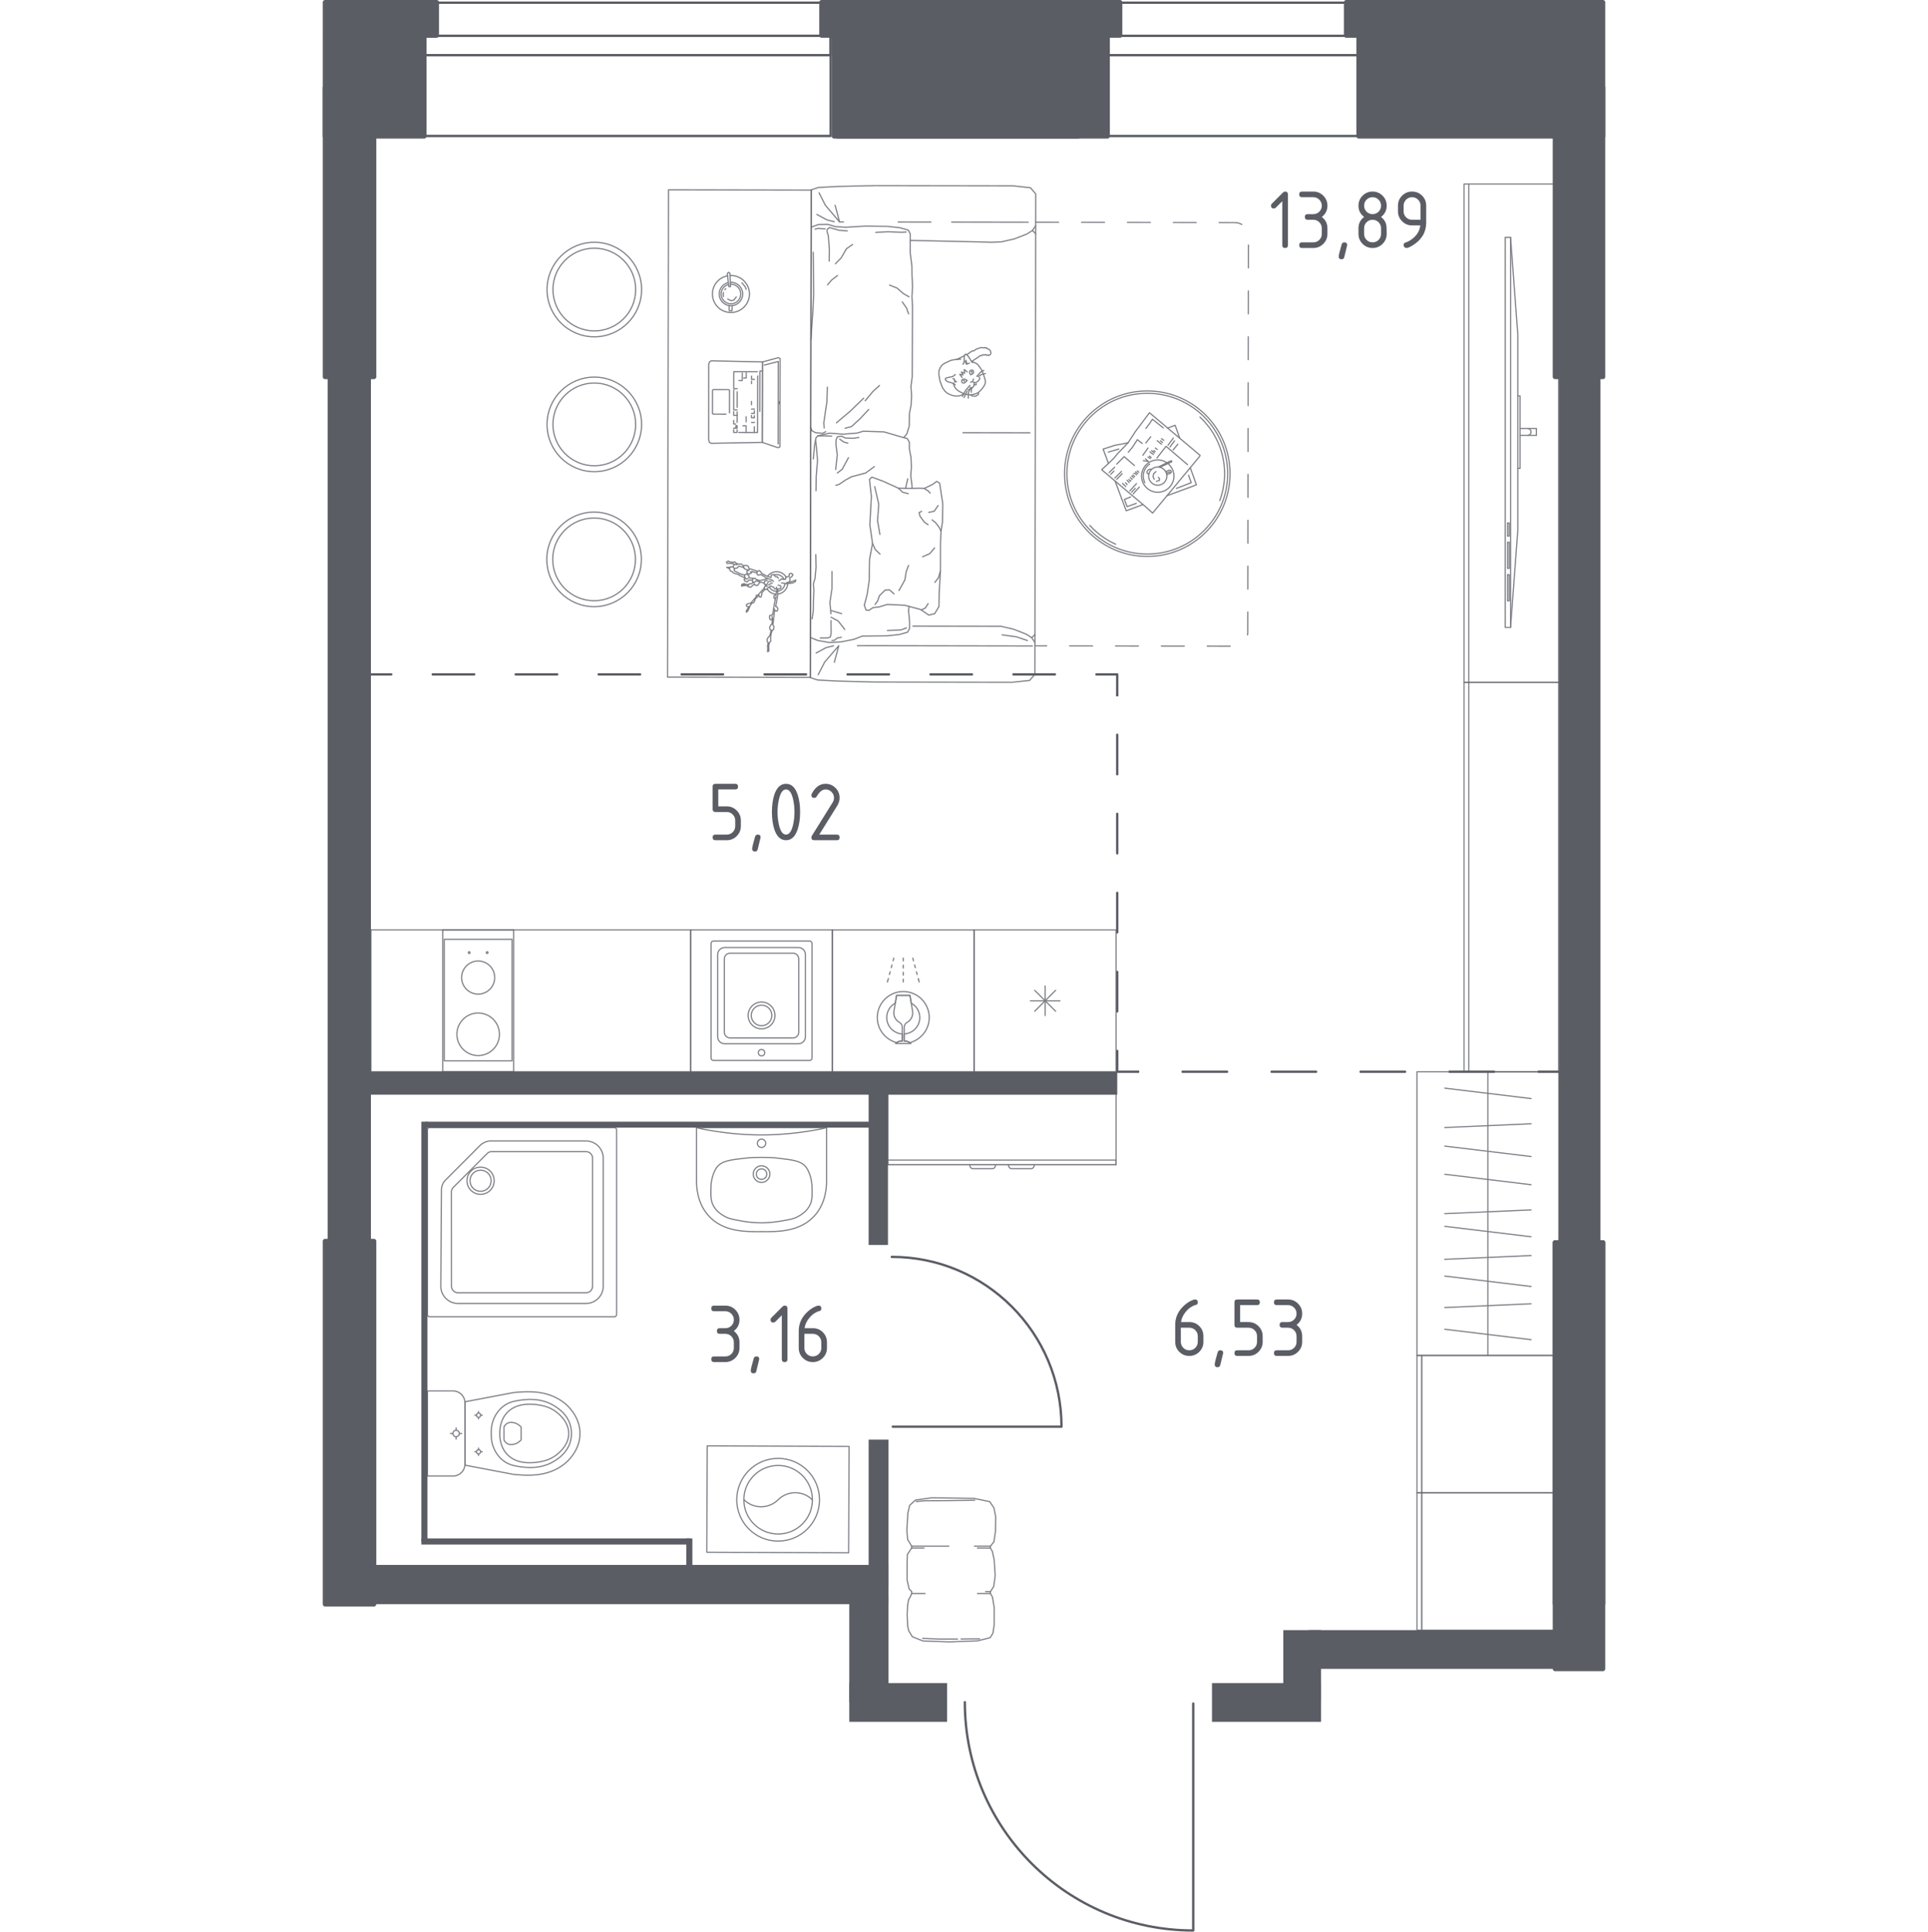 <?xml version="1.0" encoding="iso-8859-1"?>
<!-- Generator: Adobe Illustrator 27.0.0, SVG Export Plug-In . SVG Version: 6.00 Build 0)  -->
<svg version="1.1" xmlns="http://www.w3.org/2000/svg" xmlns:xlink="http://www.w3.org/1999/xlink" x="0px" y="0px"
	 viewBox="0 0 1000 1001.817" style="enable-background:new 0 0 1000 1001.817;" xml:space="preserve">
<g id="&#x426;&#x432;&#x435;&#x442;_&#x43F;&#x43E;&#x43C;&#x435;&#x449;&#x435;&#x43D;&#x438;&#x439;">
</g>
<g id="&#x41E;&#x43A;&#x43D;&#x430;_x2C__&#x434;&#x432;&#x435;&#x440;&#x438;">
	<g>
		
			<path style="fill:none;stroke:#5B5D65;stroke-width:1.211;stroke-linecap:round;stroke-linejoin:round;stroke-miterlimit:10;" d="
			M463.067,739.927l87.498,0c0-48.644-39.406-88.07-88.026-88.07"/>
	</g>
	<g>
		
			<path style="fill:none;stroke:#5B5D65;stroke-width:1.211;stroke-linecap:round;stroke-linejoin:round;stroke-miterlimit:10;" d="
			M618.893,883.519l0,117.692c-65.431,0-118.461-53.004-118.461-118.402"/>
	</g>
	<g>
		
			<rect x="569.959" y="1.406" transform="matrix(-1 -1.351472e-05 1.351472e-05 -1 1276.054 71.933)" style="fill:none;stroke:#5B5D65;stroke-width:1.211;stroke-linecap:round;stroke-linejoin:round;stroke-miterlimit:10;" width="136.138" height="69.112"/>
		
			<rect x="569.959" y="18.569" transform="matrix(-1 -1.337024e-05 1.337024e-05 -1 1276.055 47.191)" style="fill:none;stroke:#5B5D65;stroke-width:1.211;stroke-linecap:round;stroke-linejoin:round;stroke-miterlimit:10;" width="136.138" height="10.044"/>
	</g>
	<g>
		
			<rect x="214.315" y="1.401" transform="matrix(-1 -8.497446e-06 8.497446e-06 -1 645.149 71.916)" style="fill:none;stroke:#5B5D65;stroke-width:1.211;stroke-linecap:round;stroke-linejoin:round;stroke-miterlimit:10;" width="216.519" height="69.112"/>
		
			<rect x="214.315" y="18.564" transform="matrix(-1 -8.406601e-06 8.406601e-06 -1 645.149 47.175)" style="fill:none;stroke:#5B5D65;stroke-width:1.211;stroke-linecap:round;stroke-linejoin:round;stroke-miterlimit:10;" width="216.519" height="10.044"/>
	</g>
</g>
<g id="&#x41F;&#x443;&#x43D;&#x43A;&#x442;&#x438;&#x440;">
	<g>
		<g>
			
				<line style="fill:none;stroke:#5B5D65;stroke-width:1.211;stroke-linecap:round;stroke-linejoin:round;" x1="808.828" y1="555.858" x2="798.015" y2="555.858"/>
			
				<line style="fill:none;stroke:#5B5D65;stroke-width:1.211;stroke-linecap:round;stroke-linejoin:round;stroke-dasharray:23.08,23.08,0,0,0,0;" x1="774.935" y1="555.858" x2="590.293" y2="555.858"/>
			<polyline style="fill:none;stroke:#5B5D65;stroke-width:1.211;stroke-linecap:round;stroke-linejoin:round;" points="
				590.293,555.858 579.48,555.858 579.48,545.044 			"/>
			
				<line style="fill:none;stroke:#5B5D65;stroke-width:1.211;stroke-linecap:round;stroke-linejoin:round;stroke-dasharray:20.496,20.496,0,0,0,0;" x1="579.48" y1="524.548" x2="579.48" y2="360.581"/>
			<polyline style="fill:none;stroke:#5B5D65;stroke-width:1.211;stroke-linecap:round;stroke-linejoin:round;" points="
				579.48,360.581 579.48,349.768 568.666,349.768 			"/>
			
				<line style="fill:none;stroke:#5B5D65;stroke-width:1.211;stroke-linecap:round;stroke-linejoin:round;stroke-dasharray:21.514,21.514,0,0,0,0;" x1="547.153" y1="349.768" x2="202.936" y2="349.768"/>
			
				<line style="fill:none;stroke:#5B5D65;stroke-width:1.211;stroke-linecap:round;stroke-linejoin:round;" x1="202.936" y1="349.768" x2="192.123" y2="349.768"/>
		</g>
	</g>
</g>
<g id="&#x421;&#x430;&#x43D;&#x442;&#x435;&#x445;&#x43D;&#x438;&#x43A;&#x430;">
	<g style="opacity:0.8;">
		<g>
			
				<rect x="229.617" y="482.25" style="fill:none;stroke:#5B5D65;stroke-width:0.606;stroke-linecap:round;stroke-linejoin:round;stroke-miterlimit:10;" width="36.782" height="73.565"/>
			
				<path style="fill:none;stroke:#5B5D65;stroke-width:0.606;stroke-linecap:round;stroke-linejoin:round;stroke-miterlimit:10;" d="
				M236.973,536.423c0,6.094,4.939,11.034,11.034,11.034c6.094,0,11.036-4.94,11.036-11.034c0-6.094-4.942-11.034-11.036-11.034
				C241.912,525.389,236.973,530.328,236.973,536.423z"/>
			
				<path style="fill:none;stroke:#5B5D65;stroke-width:0.606;stroke-linecap:round;stroke-linejoin:round;stroke-miterlimit:10;" d="
				M239.425,507.002c0,4.741,3.843,8.584,8.584,8.584c4.738,0,8.581-3.843,8.581-8.584s-3.843-8.584-8.581-8.584
				C243.268,498.418,239.425,502.261,239.425,507.002z"/>
			
				<path style="fill:none;stroke:#5B5D65;stroke-width:0.606;stroke-linecap:round;stroke-linejoin:round;stroke-miterlimit:10;" d="
				M243.359,494.521c-0.253,0-0.461-0.205-0.461-0.461c0-0.253,0.208-0.458,0.461-0.458c0.253,0,0.461,0.205,0.461,0.458
				C243.82,494.316,243.612,494.521,243.359,494.521z"/>
			
				<path style="fill:none;stroke:#5B5D65;stroke-width:0.606;stroke-linecap:round;stroke-linejoin:round;stroke-miterlimit:10;" d="
				M252.656,494.521c-0.253,0-0.461-0.205-0.461-0.461c0-0.253,0.208-0.458,0.461-0.458s0.461,0.205,0.461,0.458
				C253.117,494.316,252.909,494.521,252.656,494.521z"/>
			
				<rect x="230.437" y="487.155" style="fill:none;stroke:#5B5D65;stroke-width:0.606;stroke-linecap:round;stroke-linejoin:round;stroke-miterlimit:10;" width="35.141" height="63.037"/>
		</g>
	</g>
	<g style="opacity:0.8;">
		<g>
			
				<ellipse style="fill:none;stroke:#5B5D65;stroke-width:0.606;stroke-linecap:round;stroke-linejoin:round;stroke-miterlimit:10;" cx="394.995" cy="526.647" rx="5.337" ry="5.333"/>
			
				<ellipse style="fill:none;stroke:#5B5D65;stroke-width:0.606;stroke-linecap:round;stroke-linejoin:round;stroke-miterlimit:10;" cx="394.995" cy="545.95" rx="1.661" ry="1.659"/>
			
				<path style="fill:none;stroke:#5B5D65;stroke-width:0.606;stroke-linecap:round;stroke-linejoin:round;stroke-miterlimit:10;" d="
				M370.039,549.991l49.912,0c0.67,0,1.22-0.549,1.22-1.222l0-59.473c0-0.673-0.549-1.222-1.22-1.222l-49.912,0
				c-0.673,0-1.222,0.549-1.222,1.222l0,59.473C368.818,549.441,369.367,549.991,370.039,549.991z"/>
			
				<path style="fill:none;stroke:#5B5D65;stroke-width:0.606;stroke-linecap:round;stroke-linejoin:round;stroke-miterlimit:10;" d="
				M375.887,541.338l38.216,0c2.013,0,3.661-1.648,3.661-3.664l0-42.594c0-2.013-1.648-3.661-3.661-3.661l-38.216,0
				c-2.013,0-3.664,1.648-3.664,3.661l0,42.594C372.224,539.69,373.874,541.338,375.887,541.338z"/>
			
				<path style="fill:none;stroke:#5B5D65;stroke-width:0.606;stroke-linecap:round;stroke-linejoin:round;stroke-miterlimit:10;" d="
				M378.636,538.297l32.719,0c1.611,0,2.93-1.319,2.93-2.93l0-38.065c0-1.613-1.319-2.93-2.93-2.93l-32.719,0
				c-1.611,0-2.93,1.317-2.93,2.93l0,38.065C375.705,536.978,377.024,538.297,378.636,538.297z"/>
			
				<ellipse style="fill:none;stroke:#5B5D65;stroke-width:0.606;stroke-linecap:round;stroke-linejoin:round;stroke-miterlimit:10;" cx="394.995" cy="526.647" rx="6.957" ry="6.953"/>
			
				<rect x="358.213" y="482.25" style="fill:none;stroke:#5B5D65;stroke-width:0.606;stroke-linecap:round;stroke-linejoin:round;stroke-miterlimit:10;" width="73.565" height="73.565"/>
		</g>
	</g>
	<g style="opacity:0.8;">
		<g>
			
				<path style="fill:none;stroke:#5B5D65;stroke-width:0.606;stroke-linecap:round;stroke-linejoin:round;stroke-miterlimit:10;" d="
				M421.206,616.708c-0.026-1.652-0.069-3.514-0.681-5.828c-0.203-0.759-0.906-3.415-2.323-5.368
				c-2.595-3.575-7.046-3.897-14.548-4.825c-3.603-0.445-6.525-0.426-8.683-0.426c-2.15,0-5.071,0.009-8.69,0.426
				c-7.37,0.852-12.007,1.326-14.548,4.825c-1.388,1.912-2.087,4.487-2.295,5.253c-0.64,2.355-0.683,4.256-0.709,5.943
				c-0.054,3.307-0.086,5.266,0.74,7.422c1.468,3.832,4.65,5.692,6.306,6.659c2.096,1.224,4.397,1.644,9.003,2.485
				c2.939,0.532,6.367,0.915,10.186,0.915c1.055,0,5.004-0.028,10.19-0.915c4.431-0.757,6.646-1.138,8.919-2.437
				c1.378-0.787,4.879-2.742,6.393-6.706C421.291,621.97,421.258,619.991,421.206,616.708z"/>
			
				<path style="fill:none;stroke:#5B5D65;stroke-width:0.606;stroke-linecap:round;stroke-linejoin:round;stroke-miterlimit:10;" d="
				M397.717,608.927c0,1.501-1.222,2.714-2.725,2.714c-1.501,0-2.721-1.213-2.721-2.714c0-1.503,1.22-2.719,2.721-2.719
				C396.495,606.209,397.717,607.424,397.717,608.927z"/>
			
				<path style="fill:none;stroke:#5B5D65;stroke-width:0.606;stroke-linecap:round;stroke-linejoin:round;stroke-miterlimit:10;" d="
				M399.309,608.928c0,2.377-1.936,4.304-4.319,4.304c-2.379,0-4.31-1.927-4.31-4.304c0-2.381,1.931-4.308,4.31-4.308
				C397.374,604.62,399.309,606.547,399.309,608.928z"/>
			
				<path style="fill:none;stroke:#5B5D65;stroke-width:0.606;stroke-linecap:round;stroke-linejoin:round;stroke-miterlimit:10;" d="
				M361.29,584.832c2.788,0.789,4.853,1.086,8.96,1.76c19.418,3.192,36.315,2.167,49.49,0c4.107-0.675,6.172-0.971,8.96-1.76"/>
			
				<path style="fill:none;stroke:#5B5D65;stroke-width:0.606;stroke-linecap:round;stroke-linejoin:round;stroke-miterlimit:10;" d="
				M397.155,592.953c0,1.192-0.969,2.158-2.163,2.158c-1.192,0-2.158-0.967-2.158-2.158c0-1.196,0.967-2.16,2.158-2.16
				C396.186,590.792,397.155,591.757,397.155,592.953z"/>
			
				<path style="fill:none;stroke:#5B5D65;stroke-width:0.606;stroke-linecap:round;stroke-linejoin:round;stroke-miterlimit:10;" d="
				M428.7,611.802l0-26.97l-67.41,0l0,26.97c-0.089,3.387,0.177,11.659,5.867,18.313c7.731,9.04,20.1,8.692,27.838,8.653
				c7.738,0.039,20.106,0.387,27.838-8.653C428.523,623.461,428.789,615.188,428.7,611.802z"/>
		</g>
	</g>
	<g style="opacity:0.8;">
		<g>
			
				<path style="fill:none;stroke:#5B5D65;stroke-width:0.606;stroke-linecap:round;stroke-linejoin:round;stroke-miterlimit:10;" d="
				M253.137,608.486c2.117,2.117,2.117,5.647,0,7.764c-2.126,2.122-5.658,2.122-7.768-0.004c-2.122-2.113-2.122-5.642,0-7.76
				C247.48,606.36,251.011,606.36,253.137,608.486z"/>
			
				<path style="fill:none;stroke:#5B5D65;stroke-width:0.606;stroke-linecap:round;stroke-linejoin:round;stroke-miterlimit:10;" d="
				M318.685,584.831l-95.853,0c-0.616,0-1.116,0.5-1.116,1.116l0,95.853c0,0.616,0.5,1.116,1.116,1.116l95.853,0
				c0.616,0,1.116-0.5,1.116-1.116l0-95.853C319.801,585.331,319.302,584.831,318.685,584.831z"/>
			
				<path style="fill:none;stroke:#5B5D65;stroke-width:0.606;stroke-linecap:round;stroke-linejoin:round;stroke-miterlimit:10;" d="
				M254.253,607.372c2.725,2.727,2.725,7.267,0,9.994c-2.736,2.731-7.284,2.731-10-0.004c-2.731-2.723-2.731-7.262,0-9.989
				C246.969,604.636,251.517,604.636,254.253,607.372z"/>
			
				<path style="fill:none;stroke:#5B5D65;stroke-width:0.606;stroke-linecap:round;stroke-linejoin:round;stroke-miterlimit:10;" d="
				M303.996,597.288l-49.395,0c-0.701,0.095-1.378,0.4-1.916,0.939L235.111,615.8c-0.621,0.621-0.936,1.423-0.969,2.234l0.03,49.077
				c0,1.849,1.501,3.35,3.35,3.35l66.474,0c1.849,0,3.35-1.501,3.35-3.35l0-66.474C307.346,598.788,305.845,597.288,303.996,597.288
				z"/>
			
				<path style="fill:none;stroke:#5B5D65;stroke-width:0.606;stroke-linecap:round;stroke-linejoin:round;stroke-miterlimit:10;" d="
				M310.276,594.357c-2.556-2.556-5.722-2.617-6.317-2.617l-50.085,0c-0.638,0.089-1.507,0.277-2.468,0.707
				c-0.885,0.394-1.564,0.867-2.042,1.254c-6.025,6.034-12.05,12.065-18.076,18.099c-0.435,0.398-1.081,1.088-1.585,2.115
				c-0.554,1.129-0.686,2.154-0.718,2.764c-0.121,16.799-0.24,33.597-0.361,50.396c0,4.933,3.999,8.932,8.932,8.932l66.402,0
				c4.935,0,8.934-3.999,8.934-8.932l0-66.402C312.893,600.079,312.833,596.913,310.276,594.357z"/>
		</g>
	</g>
	<g style="opacity:0.8;">
		<g>
			
				<path style="fill:none;stroke:#5B5D65;stroke-width:0.606;stroke-linecap:round;stroke-linejoin:round;stroke-miterlimit:10;" d="
				M221.716,765.524h12.046h1.231c3.389,0,6.164-2.781,6.164-6.179l0-31.78c0-3.4-2.775-6.179-6.164-6.179h-1.231h-12.046
				L221.716,765.524z"/>
			
				<path style="fill:none;stroke:#5B5D65;stroke-width:0.606;stroke-linecap:round;stroke-linejoin:round;stroke-miterlimit:10;" d="
				M236.571,741.788c0.917,0,1.661,0.746,1.661,1.667c0,0.919-0.744,1.665-1.661,1.665c-0.917,0-1.663-0.746-1.663-1.665
				C234.908,742.534,235.654,741.788,236.571,741.788z"/>
			
				<line style="fill:none;stroke:#5B5D65;stroke-width:0.606;stroke-linecap:round;stroke-linejoin:round;stroke-miterlimit:10;" x1="236.571" y1="746.366" x2="236.571" y2="745.12"/>
			
				<line style="fill:none;stroke:#5B5D65;stroke-width:0.606;stroke-linecap:round;stroke-linejoin:round;stroke-miterlimit:10;" x1="236.571" y1="741.788" x2="236.571" y2="740.543"/>
			
				<line style="fill:none;stroke:#5B5D65;stroke-width:0.606;stroke-linecap:round;stroke-linejoin:round;stroke-miterlimit:10;" x1="239.474" y1="743.455" x2="238.233" y2="743.455"/>
			
				<line style="fill:none;stroke:#5B5D65;stroke-width:0.606;stroke-linecap:round;stroke-linejoin:round;stroke-miterlimit:10;" x1="234.909" y1="743.455" x2="233.668" y2="743.455"/>
			
				<line style="fill:none;stroke:#5B5D65;stroke-width:0.606;stroke-linecap:round;stroke-linejoin:round;stroke-miterlimit:10;" x1="248.209" y1="754.868" x2="248.209" y2="754.041"/>
			
				<line style="fill:none;stroke:#5B5D65;stroke-width:0.606;stroke-linecap:round;stroke-linejoin:round;stroke-miterlimit:10;" x1="248.209" y1="751.828" x2="248.209" y2="751.002"/>
			
				<line style="fill:none;stroke:#5B5D65;stroke-width:0.606;stroke-linecap:round;stroke-linejoin:round;stroke-miterlimit:10;" x1="250.136" y1="752.934" x2="249.313" y2="752.934"/>
			
				<line style="fill:none;stroke:#5B5D65;stroke-width:0.606;stroke-linecap:round;stroke-linejoin:round;stroke-miterlimit:10;" x1="247.105" y1="752.934" x2="246.281" y2="752.934"/>
			
				<path style="fill:none;stroke:#5B5D65;stroke-width:0.606;stroke-linecap:round;stroke-linejoin:round;stroke-miterlimit:10;" d="
				M248.209,751.828c0.61,0,1.103,0.495,1.103,1.107c0,0.61-0.493,1.105-1.103,1.105s-1.103-0.495-1.103-1.105
				C247.106,752.323,247.599,751.828,248.209,751.828z"/>
			
				<path style="fill:none;stroke:#5B5D65;stroke-width:0.606;stroke-linecap:round;stroke-linejoin:round;stroke-miterlimit:10;" d="
				M248.209,732.869c0.61,0,1.103,0.495,1.103,1.107c0,0.61-0.493,1.105-1.103,1.105s-1.103-0.495-1.103-1.105
				C247.106,733.364,247.599,732.869,248.209,732.869z"/>
			
				<line style="fill:none;stroke:#5B5D65;stroke-width:0.606;stroke-linecap:round;stroke-linejoin:round;stroke-miterlimit:10;" x1="248.209" y1="735.908" x2="248.209" y2="735.082"/>
			
				<line style="fill:none;stroke:#5B5D65;stroke-width:0.606;stroke-linecap:round;stroke-linejoin:round;stroke-miterlimit:10;" x1="248.209" y1="732.869" x2="248.209" y2="732.042"/>
			
				<line style="fill:none;stroke:#5B5D65;stroke-width:0.606;stroke-linecap:round;stroke-linejoin:round;stroke-miterlimit:10;" x1="250.136" y1="733.975" x2="249.313" y2="733.975"/>
			
				<line style="fill:none;stroke:#5B5D65;stroke-width:0.606;stroke-linecap:round;stroke-linejoin:round;stroke-miterlimit:10;" x1="247.105" y1="733.975" x2="246.281" y2="733.975"/>
			
				<path style="fill:none;stroke:#5B5D65;stroke-width:0.606;stroke-linecap:round;stroke-linejoin:round;stroke-miterlimit:10;" d="
				M268.395,722.05c-0.854,0.061-1.555,0.13-2.018,0.182c-8.411,1.598-16.821,3.199-25.234,4.797
				c0.002,5.476,0.004,10.952,0.006,16.425c-0.002,5.476-0.004,10.952-0.007,16.428c8.413,1.598,16.823,3.199,25.234,4.797
				c0.463,0.05,1.164,0.121,2.018,0.182c5.043,0.355,13.536,0.952,21.196-3.484c1.237-0.716,3.726-2.186,6.105-4.994
				c1.425-1.683,5.097-6.151,5.102-12.766c0-0.054-0.004-0.106-0.007-0.162c0.002-0.054,0.007-0.106,0.007-0.16
				c-0.004-6.616-3.677-11.084-5.102-12.766c-2.379-2.809-4.868-4.278-6.105-4.994C281.931,721.099,273.439,721.695,268.395,722.05z
				"/>
			
				<path style="fill:none;stroke:#5B5D65;stroke-width:0.606;stroke-linecap:round;stroke-linejoin:round;stroke-miterlimit:10;" d="
				M269.501,726.248c-2.478,0.363-5.251,0.8-8.097,2.844c-3.512,2.519-4.937,5.904-5.387,7.007
				c-1.222,3.008-1.222,5.569-1.222,7.355c0,1.789,0,4.349,1.222,7.355c0.45,1.103,1.875,4.488,5.387,7.007
				c2.846,2.044,5.619,2.483,8.097,2.844c3.16,0.463,11.417,1.67,18.848-3.417c1.851-1.265,5.757-3.977,7.37-9.187
				c0.335-1.079,1.36-4.816,0-9.204c-1.613-5.21-5.519-7.92-7.37-9.187C280.915,724.579,272.658,725.788,269.501,726.248z"/>
			
				<path style="fill:none;stroke:#5B5D65;stroke-width:0.606;stroke-linecap:round;stroke-linejoin:round;stroke-miterlimit:10;" d="
				M263.004,732.655c-3.813,4.083-3.8,9.403-3.791,10.8c-0.009,1.395-0.022,6.717,3.791,10.798
				c3.374,3.612,8.006,4.395,11.685,4.369c2.543,0.039,4.609-0.329,5.424-0.474c2.011-0.359,5.96-1.244,9.44-4.351
				c1.406-1.254,5.407-4.829,5.422-10.309c0.013-5.519-4.027-9.131-5.422-10.376c-3.475-3.106-7.427-3.99-9.44-4.349
				c-0.815-0.147-2.881-0.515-5.424-0.476C271.01,728.263,266.378,729.044,263.004,732.655z"/>
			
				<path style="fill:none;stroke:#5B5D65;stroke-width:0.606;stroke-linecap:round;stroke-linejoin:round;stroke-miterlimit:10;" d="
				M263.365,738.056c-1.224,0.584-1.786,1.648-1.968,2.035v6.735c0.182,0.387,0.744,1.453,1.968,2.033
				c1.01,0.48,1.933,0.374,2.591,0.29c2.212-0.285,3.707-1.678,4.317-2.323l0-6.734c-0.584-0.632-2.024-1.994-4.191-2.31
				C265.39,737.68,264.421,737.552,263.365,738.056z"/>
		</g>
	</g>
</g>
<g id="&#x41C;&#x435;&#x431;&#x435;&#x43B;&#x44C;">
	<g style="opacity:0.8;">
		
			<rect x="376.01" y="741.043" transform="matrix(0.004 -1 1 0.004 -375.947 1178.091)" style="fill:none;stroke:#5B5D65;stroke-width:0.606;stroke-linecap:round;stroke-linejoin:round;stroke-miterlimit:10;" width="55.173" height="73.564"/>
		
			<path style="fill:none;stroke:#5B5D65;stroke-width:0.606;stroke-linecap:round;stroke-linejoin:round;stroke-miterlimit:10;" d="
			M425.054,777.919c0.051-11.852-9.515-21.499-21.366-21.55c-11.852-0.051-21.499,9.515-21.55,21.366
			c-0.051,11.852,9.515,21.493,21.366,21.544C415.356,799.331,425.004,789.771,425.054,777.919"/>
		
			<path style="fill:none;stroke:#5B5D65;stroke-width:0.606;stroke-linecap:round;stroke-linejoin:round;stroke-miterlimit:10;" d="
			M421.376,777.903c0.042-9.82-7.884-17.814-17.704-17.856c-9.82-0.042-17.814,7.884-17.856,17.704
			c-0.042,9.82,7.884,17.809,17.704,17.851C413.34,795.644,421.334,787.723,421.376,777.903"/>
		
			<path style="fill:none;stroke:#5B5D65;stroke-width:0.606;stroke-linecap:round;stroke-linejoin:round;stroke-miterlimit:10;" d="
			M421.376,777.901c-4.893-4.935-12.845-4.969-17.78-0.076l0,0c-4.935,4.893-12.887,4.859-17.78-0.076"/>
	</g>
	<g style="opacity:0.8;">
		
			<rect x="431.718" y="482.272" style="fill:none;stroke:#5B5D65;stroke-width:0.606;stroke-linecap:round;stroke-linejoin:round;stroke-miterlimit:10;" width="73.564" height="73.564"/>
		
			<line style="fill:none;stroke:#5B5D65;stroke-width:0.606;stroke-linecap:round;stroke-linejoin:round;stroke-miterlimit:10;" x1="473.427" y1="496.901" x2="473.806" y2="498.324"/>
		
			<line style="fill:none;stroke:#5B5D65;stroke-width:0.606;stroke-linecap:round;stroke-linejoin:round;stroke-miterlimit:10;" x1="474.375" y1="500.452" x2="474.755" y2="501.874"/>
		
			<line style="fill:none;stroke:#5B5D65;stroke-width:0.606;stroke-linecap:round;stroke-linejoin:round;stroke-miterlimit:10;" x1="475.325" y1="504.002" x2="475.704" y2="505.424"/>
		
			<line style="fill:none;stroke:#5B5D65;stroke-width:0.606;stroke-linecap:round;stroke-linejoin:round;stroke-miterlimit:10;" x1="476.274" y1="507.552" x2="476.36" y2="507.877"/>
		
			<line style="fill:none;stroke:#5B5D65;stroke-width:0.606;stroke-linecap:round;stroke-linejoin:round;stroke-miterlimit:10;" x1="476.36" y1="507.877" x2="476.74" y2="509.299"/>
		
			<line style="fill:none;stroke:#5B5D65;stroke-width:0.606;stroke-linecap:round;stroke-linejoin:round;stroke-miterlimit:10;" x1="468.513" y1="496.899" x2="468.512" y2="498.37"/>
		
			<line style="fill:none;stroke:#5B5D65;stroke-width:0.606;stroke-linecap:round;stroke-linejoin:round;stroke-miterlimit:10;" x1="468.511" y1="500.577" x2="468.51" y2="502.042"/>
		
			<line style="fill:none;stroke:#5B5D65;stroke-width:0.606;stroke-linecap:round;stroke-linejoin:round;stroke-miterlimit:10;" x1="468.509" y1="504.249" x2="468.508" y2="505.72"/>
		
			<line style="fill:none;stroke:#5B5D65;stroke-width:0.606;stroke-linecap:round;stroke-linejoin:round;stroke-miterlimit:10;" x1="468.507" y1="507.823" x2="468.506" y2="509.294"/>
		
			<line style="fill:none;stroke:#5B5D65;stroke-width:0.606;stroke-linecap:round;stroke-linejoin:round;stroke-miterlimit:10;" x1="463.6" y1="496.896" x2="463.219" y2="498.318"/>
		
			<line style="fill:none;stroke:#5B5D65;stroke-width:0.606;stroke-linecap:round;stroke-linejoin:round;stroke-miterlimit:10;" x1="462.647" y1="500.445" x2="462.265" y2="501.867"/>
		
			<line style="fill:none;stroke:#5B5D65;stroke-width:0.606;stroke-linecap:round;stroke-linejoin:round;stroke-miterlimit:10;" x1="461.693" y1="503.994" x2="461.312" y2="505.416"/>
		
			<line style="fill:none;stroke:#5B5D65;stroke-width:0.606;stroke-linecap:round;stroke-linejoin:round;stroke-miterlimit:10;" x1="460.74" y1="507.542" x2="460.653" y2="507.867"/>
		
			<line style="fill:none;stroke:#5B5D65;stroke-width:0.606;stroke-linecap:round;stroke-linejoin:round;stroke-miterlimit:10;" x1="460.653" y1="507.867" x2="460.271" y2="509.289"/>
		
			<path style="fill:none;stroke:#5B5D65;stroke-width:0.606;stroke-linecap:round;stroke-linejoin:round;stroke-miterlimit:10;" d="
			M467.975,539.97l0.004-7.117c0.001-0.031,0.002-0.061,0.002-0.092c0.001-1.048-0.567-2.017-1.483-2.527
			c-1.793-0.976-2.908-2.858-2.907-4.9c0-0.356,0.034-0.711,0.102-1.061l1.334-8.042l6.948,0.004l1.325,8.044
			c0.067,0.35,0.101,0.705,0.101,1.061c-0.001,2.041-1.119,3.923-2.912,4.896c-0.917,0.508-1.486,1.477-1.486,2.525
			c0,0.031,0.001,0.061,0.002,0.092l-0.004,7.117c0.134-0.012,0.269-0.018,0.404-0.018c1.142,0.001,2.237,0.449,3.047,1.259
			l-7.995-0.005c0.823-0.809,1.929-1.262,3.081-1.261C467.684,539.946,467.83,539.952,467.975,539.97z"/>
		
			<path style="fill:none;stroke:#5B5D65;stroke-width:0.606;stroke-linecap:round;stroke-linejoin:round;stroke-miterlimit:10;" d="
			M455.022,527.719c0.004-7.442,6.04-13.47,13.481-13.465s13.47,6.04,13.465,13.481c-0.004,6.263-4.287,11.51-10.078,13.017
			c-0.724-0.513-1.587-0.798-2.485-0.799c-0.135,0-0.27,0.006-0.404,0.018l0.002-3.718c4.493-0.268,8.066-3.959,8.068-8.52
			c0.002-3.227-1.799-6.004-4.432-7.469l-0.663-4.028l-6.948-0.004l-0.668,4.027c-2.634,1.462-4.439,4.238-4.441,7.464
			c-0.003,4.561,3.565,8.257,8.058,8.53l-0.002,3.718c-0.145-0.019-0.291-0.025-0.437-0.025c-0.9,0-1.767,0.284-2.498,0.791
			C459.273,539.207,455.018,533.966,455.022,527.719z"/>
	</g>
	<g style="opacity:0.8;">
		
			<rect x="505.318" y="482.264" style="fill:none;stroke:#5B5D65;stroke-width:0.606;stroke-linecap:round;stroke-linejoin:round;stroke-miterlimit:10;" width="73.564" height="73.564"/>
		<g>
			
				<line style="fill:none;stroke:#5B5D65;stroke-width:0.606;stroke-linecap:round;stroke-linejoin:round;stroke-miterlimit:10;" x1="547.528" y1="513.614" x2="536.672" y2="524.474"/>
			
				<line style="fill:none;stroke:#5B5D65;stroke-width:0.606;stroke-linecap:round;stroke-linejoin:round;stroke-miterlimit:10;" x1="536.667" y1="513.618" x2="547.532" y2="524.47"/>
			
				<line style="fill:none;stroke:#5B5D65;stroke-width:0.606;stroke-linecap:round;stroke-linejoin:round;stroke-miterlimit:10;" x1="542.095" y1="511.367" x2="542.101" y2="526.726"/>
			
				<line style="fill:none;stroke:#5B5D65;stroke-width:0.606;stroke-linecap:round;stroke-linejoin:round;stroke-miterlimit:10;" x1="534.42" y1="519.051" x2="549.779" y2="519.046"/>
		</g>
	</g>
	<g style="opacity:0.8;">
		
			<polyline style="fill:none;stroke:#5B5D65;stroke-width:0.606;stroke-linecap:round;stroke-linejoin:round;stroke-miterlimit:10;" points="
			495.432,194.229 495.021,194.64 494.141,195.314 492.91,195.519 490.974,195.989 490.446,196.195 490.329,196.722 
			490.417,197.104 491.15,197.719 491.971,198.1 493.613,198.541 494.904,199.009 495.462,199.625 		"/>
		
			<polyline style="fill:none;stroke:#5B5D65;stroke-width:0.606;stroke-linecap:round;stroke-linejoin:round;stroke-miterlimit:10;" points="
			504.494,188.042 503.907,187.542 503.467,186.781 502.676,185.491 501.766,184.258 501.033,183.731 500.564,183.76 
			500.271,184.229 500.123,185.226 500.094,186.428 500.094,187.514 499.86,188.276 499.479,188.921 		"/>
		
			<polyline style="fill:none;stroke:#5B5D65;stroke-width:0.606;stroke-linecap:round;stroke-linejoin:round;stroke-miterlimit:10;" points="
			494.442,198.842 494.904,200.3 495.666,201.414 496.78,202.528 497.924,203.204 499.127,203.819 499.921,204.181 500.564,204.376 
			502.646,204.787 504.054,204.7 506.048,204.23 507.367,203.643 509.244,201.767 510.476,200.095 511.062,198.687 511.062,197.367 
			510.476,195.314 509.685,193.144 509.128,191.824 507.719,189.771 506.751,188.716 505.227,187.924 503.907,187.542 
			504.846,186.898 506.371,185.9 507.808,184.962 508.242,184.493 509.333,184.405 509.649,183.995 510.681,184.141 
			511.233,183.819 511.761,184.317 512.494,184.082 512.734,184.405 513.643,183.877 513.965,183.203 513.732,181.972 
			512.793,181.061 511.963,180.829 511.796,180.417 511.188,180.503 510.916,180.211 509.967,180.441 508.98,180.211 
			506.723,180.915 504.902,182.04 504.22,182.025 502.03,183.555 501.324,183.94 		"/>
		
			<polyline style="fill:none;stroke:#5B5D65;stroke-width:0.606;stroke-linecap:round;stroke-linejoin:round;stroke-miterlimit:10;" points="
			494.288,196.371 495.08,196.576 494.933,197.28 495.519,197.543 495.108,198.072 496.106,197.983 		"/>
		
			<polyline style="fill:none;stroke:#5B5D65;stroke-width:0.606;stroke-linecap:round;stroke-linejoin:round;stroke-miterlimit:10;" points="
			502.822,188.364 502.03,188.599 501.532,188.862 501.414,188.159 501.121,188.833 501.18,187.485 501.004,186.839 
			500.651,187.896 		"/>
		
			<polyline style="fill:none;stroke:#5B5D65;stroke-width:0.606;stroke-linecap:round;stroke-linejoin:round;stroke-miterlimit:10;" points="
			500.23,184.509 499.214,184.962 498.1,185.549 496.019,186.458 		"/>
		
			<polyline style="fill:none;stroke:#5B5D65;stroke-width:0.606;stroke-linecap:round;stroke-linejoin:round;stroke-miterlimit:10;" points="
			507.367,203.643 507.602,204.23 507.191,204.787 506.018,205.49 504.933,205.403 503.966,205.285 503.612,204.727 		"/>
		
			<polyline style="fill:none;stroke:#5B5D65;stroke-width:0.606;stroke-linecap:round;stroke-linejoin:round;stroke-miterlimit:10;" points="
			499.921,204.181 499.039,204.816 497.309,205.374 495.227,205.374 493.291,204.875 491.326,203.937 490.124,202.88 
			488.892,201.151 487.572,197.778 486.986,194.464 486.986,192.352 487.631,190.739 488.54,189.39 489.977,188.394 
			491.737,187.572 493.203,186.898 494.786,186.576 496.019,186.458 498.305,186.252 		"/>
		
			<polyline style="fill:none;stroke:#5B5D65;stroke-width:0.606;stroke-linecap:round;stroke-linejoin:round;stroke-miterlimit:10;" points="
			501.667,197.411 501.035,196.901 500.262,196.595 499.691,196.595 499.182,196.779 498.836,197.309 498.836,198.042 
			499.06,198.429 499.447,198.693 500.099,198.633 500.832,198.225 501.178,197.797 501.26,197.37 		"/>
		
			<polyline style="fill:none;stroke:#5B5D65;stroke-width:0.606;stroke-linecap:round;stroke-linejoin:round;stroke-miterlimit:10;" points="
			503.663,194.152 503.968,194.09 504.599,193.847 504.925,193.297 504.946,192.665 504.701,192.157 504.213,191.891 
			503.459,192.095 502.949,192.584 502.868,193.215 503.174,193.948 503.519,194.417 		"/>
		
			<polyline style="fill:none;stroke:#5B5D65;stroke-width:0.606;stroke-linecap:round;stroke-linejoin:round;stroke-miterlimit:10;" points="
			503.451,198.325 504.215,197.845 505.036,198.198 505.361,198.467 505.149,199.853 504.909,200.532 504.116,201.338 
			503.268,202.016 502.08,202.229 		"/>
		
			<line style="fill:none;stroke:#5B5D65;stroke-width:0.606;stroke-linecap:round;stroke-linejoin:round;stroke-miterlimit:10;" x1="504.923" y1="196.557" x2="504.639" y2="197.363"/>
		
			<polyline style="fill:none;stroke:#5B5D65;stroke-width:0.606;stroke-linecap:round;stroke-linejoin:round;stroke-miterlimit:10;" points="
			508.076,195.794 508.118,196.529 507.61,197.377 507.001,197.901 506.195,198.353 505.361,198.467 		"/>
		
			<polyline style="fill:none;stroke:#5B5D65;stroke-width:0.606;stroke-linecap:round;stroke-linejoin:round;stroke-miterlimit:10;" points="
			510.255,192.117 508.6,192.98 506.663,195.186 		"/>
		
			<polyline style="fill:none;stroke:#5B5D65;stroke-width:0.606;stroke-linecap:round;stroke-linejoin:round;stroke-miterlimit:10;" points="
			511.088,193.743 509.08,194.21 507.369,195.355 		"/>
		
			<polyline style="fill:none;stroke:#5B5D65;stroke-width:0.606;stroke-linecap:round;stroke-linejoin:round;stroke-miterlimit:10;" points="
			499.181,205.609 500.792,202.498 503.084,199.853 		"/>
		
			<polyline style="fill:none;stroke:#5B5D65;stroke-width:0.606;stroke-linecap:round;stroke-linejoin:round;stroke-miterlimit:10;" points="
			502.221,206.492 502.264,203.941 503.282,200.885 		"/>
		
			<line style="fill:none;stroke:#5B5D65;stroke-width:0.606;stroke-linecap:round;stroke-linejoin:round;stroke-miterlimit:10;" x1="500.04" y1="206.176" x2="501.623" y2="202.867"/>
		
			<line style="fill:none;stroke:#5B5D65;stroke-width:0.606;stroke-linecap:round;stroke-linejoin:round;stroke-miterlimit:10;" x1="503.911" y1="200.897" x2="503.77" y2="203.466"/>
		
			<polyline style="fill:none;stroke:#5B5D65;stroke-width:0.606;stroke-linecap:round;stroke-linejoin:round;stroke-miterlimit:10;" points="
			500.242,197.859 500.102,197.353 499.651,197.309 		"/>
		
			<polyline style="fill:none;stroke:#5B5D65;stroke-width:0.606;stroke-linecap:round;stroke-linejoin:round;stroke-miterlimit:10;" points="
			504.091,193.256 504.129,192.822 503.86,192.592 		"/>
		
			<polyline style="fill:none;stroke:#5B5D65;stroke-width:0.606;stroke-linecap:round;stroke-linejoin:round;stroke-miterlimit:10;" points="
			506.336,198.962 506.279,199.56 505.186,199.613 		"/>
		
			<polyline style="fill:none;stroke:#5B5D65;stroke-width:0.606;stroke-linecap:round;stroke-linejoin:round;stroke-miterlimit:10;" points="
			499.019,195.758 497.788,194.141 499.512,194.456 498.632,192.944 500.321,193.612 500.075,191.677 501.659,192.837 		"/>
	</g>
	<g style="opacity:0.8;">
		
			<path style="fill:none;stroke:#5B5D65;stroke-width:0.606;stroke-linecap:round;stroke-linejoin:round;stroke-miterlimit:10;" d="
			M502.975,604.106L502.975,604.106c0,1.113,0.735,2.024,1.627,2.024h10.142c0.897,0,1.632-0.91,1.632-2.024"/>
		
			<path style="fill:none;stroke:#5B5D65;stroke-width:0.606;stroke-linecap:round;stroke-linejoin:round;stroke-miterlimit:10;" d="
			M523.071,604.106L523.071,604.106c0,1.113,0.735,2.024,1.627,2.024h10.142c0.897,0,1.632-0.91,1.632-2.024"/>
		
			<rect x="460.551" y="567.324" style="fill:none;stroke:#5B5D65;stroke-width:0.606;stroke-linecap:round;stroke-linejoin:round;stroke-miterlimit:10;" width="118.344" height="36.782"/>
		
			<rect x="460.551" y="601.653" style="fill:none;stroke:#5B5D65;stroke-width:0.606;stroke-linecap:round;stroke-linejoin:round;stroke-miterlimit:10;" width="118.344" height="2.453"/>
	</g>
	<g style="opacity:0.8;">
		
			<path style="fill:none;stroke:#5B5D65;stroke-width:0.606;stroke-linecap:round;stroke-linejoin:round;stroke-miterlimit:10;" d="
			M636.751,245.668c0-23.023-18.664-41.69-41.686-41.69c-23.023,0-41.686,18.667-41.686,41.69c0,23.023,18.664,41.684,41.686,41.684
			C618.087,287.351,636.751,268.69,636.751,245.668"/>
		
			<path style="fill:none;stroke:#5B5D65;stroke-width:0.606;stroke-linecap:round;stroke-linejoin:round;stroke-miterlimit:10;" d="
			M637.977,245.668c0-23.704-19.213-42.917-42.913-42.917c-23.7,0-42.913,19.213-42.913,42.917
			c0,23.698,19.213,42.911,42.913,42.911C618.765,288.578,637.977,269.365,637.977,245.668"/>
		
			<path style="fill:none;stroke:#5B5D65;stroke-width:0.606;stroke-linecap:round;stroke-linejoin:round;stroke-miterlimit:10;" d="
			M578.644,282.241c-5.089-2.282-9.645-5.607-13.378-9.748"/>
		
			<path style="fill:none;stroke:#5B5D65;stroke-width:0.606;stroke-linecap:round;stroke-linejoin:round;stroke-miterlimit:10;" d="
			M622.373,216.308c8.154,7.588,12.786,18.219,12.786,29.36c0,4.76-0.848,9.484-2.506,13.95"/>
		
			<polygon style="fill:none;stroke:#5B5D65;stroke-width:0.606;stroke-linecap:round;stroke-linejoin:round;stroke-miterlimit:10;" points="
			588.945,223.744 585.144,229.565 579.674,235.288 577.484,237.896 571.425,243.62 594.609,263.167 597.824,266.089 
			622.265,236.623 622.434,236.149 596.202,214.057 		"/>
		
			<polyline style="fill:none;stroke:#5B5D65;stroke-width:0.606;stroke-linecap:round;stroke-linejoin:round;stroke-miterlimit:10;" points="
			617.353,242.543 620.538,251.461 605.289,257.088 		"/>
		
			<polyline style="fill:none;stroke:#5B5D65;stroke-width:0.606;stroke-linecap:round;stroke-linejoin:round;stroke-miterlimit:10;" points="
			585.144,229.565 582.034,230.278 578.351,230.92 572.158,232.913 574.928,240.312 		"/>
		
			<polyline style="fill:none;stroke:#5B5D65;stroke-width:0.606;stroke-linecap:round;stroke-linejoin:round;stroke-miterlimit:10;" points="
			578.352,249.461 584.131,264.896 592.846,261.68 		"/>
		
			<polyline style="fill:none;stroke:#5B5D65;stroke-width:0.606;stroke-linecap:round;stroke-linejoin:round;stroke-miterlimit:10;" points="
			611.902,227.28 609.497,220.544 605.648,222.011 		"/>
		
			<line style="fill:none;stroke:#5B5D65;stroke-width:0.606;stroke-linecap:round;stroke-linejoin:round;stroke-miterlimit:10;" x1="582.249" y1="250.697" x2="583.914" y2="252.32"/>
		
			<line style="fill:none;stroke:#5B5D65;stroke-width:0.606;stroke-linecap:round;stroke-linejoin:round;stroke-miterlimit:10;" x1="583.792" y1="250.372" x2="584.603" y2="251.306"/>
		
			<line style="fill:none;stroke:#5B5D65;stroke-width:0.606;stroke-linecap:round;stroke-linejoin:round;stroke-miterlimit:10;" x1="584.603" y1="249.033" x2="585.618" y2="250.25"/>
		
			<polyline style="fill:none;stroke:#5B5D65;stroke-width:0.606;stroke-linecap:round;stroke-linejoin:round;stroke-miterlimit:10;" points="
			586.551,249.196 586.267,249.561 585.537,248.668 		"/>
		
			<line style="fill:none;stroke:#5B5D65;stroke-width:0.606;stroke-linecap:round;stroke-linejoin:round;stroke-miterlimit:10;" x1="586.186" y1="247.694" x2="587.242" y2="248.546"/>
		
			<line style="fill:none;stroke:#5B5D65;stroke-width:0.606;stroke-linecap:round;stroke-linejoin:round;stroke-miterlimit:10;" x1="586.998" y1="246.882" x2="588.012" y2="247.775"/>
		
			<line style="fill:none;stroke:#5B5D65;stroke-width:0.606;stroke-linecap:round;stroke-linejoin:round;stroke-miterlimit:10;" x1="587.567" y1="246.435" x2="588.54" y2="247.085"/>
		
			<polyline style="fill:none;stroke:#5B5D65;stroke-width:0.606;stroke-linecap:round;stroke-linejoin:round;stroke-miterlimit:10;" points="
			589.515,246.233 588.743,245.502 588.053,245.584 		"/>
		
			<line style="fill:none;stroke:#5B5D65;stroke-width:0.606;stroke-linecap:round;stroke-linejoin:round;stroke-miterlimit:10;" x1="588.987" y1="244.69" x2="590.123" y2="245.665"/>
		
			<line style="fill:none;stroke:#5B5D65;stroke-width:0.606;stroke-linecap:round;stroke-linejoin:round;stroke-miterlimit:10;" x1="589.879" y1="244.244" x2="590.691" y2="244.854"/>
		
			<polyline style="fill:none;stroke:#5B5D65;stroke-width:0.606;stroke-linecap:round;stroke-linejoin:round;stroke-miterlimit:10;" points="
			588.412,241.451 583.067,236.817 579.213,240.706 		"/>
		
			<polyline style="fill:none;stroke:#5B5D65;stroke-width:0.606;stroke-linecap:round;stroke-linejoin:round;stroke-miterlimit:10;" points="
			592.432,229.981 589.906,228.025 587.415,231.886 585.231,234.544 		"/>
		
			<polyline style="fill:none;stroke:#5B5D65;stroke-width:0.606;stroke-linecap:round;stroke-linejoin:round;stroke-miterlimit:10;" points="
			603.347,221.902 597.745,217.421 596.333,219.564 594.336,222.194 		"/>
		
			<polyline style="fill:none;stroke:#5B5D65;stroke-width:0.606;stroke-linecap:round;stroke-linejoin:round;stroke-miterlimit:10;" points="
			600.821,242.19 607.254,238.992 607.761,239.048 607.761,239.499 601.618,242.315 		"/>
		
			<polyline style="fill:none;stroke:#5B5D65;stroke-width:0.606;stroke-linecap:round;stroke-linejoin:round;stroke-miterlimit:10;" points="
			597.345,243.374 596.375,243.332 595.557,243.699 594.881,244.601 594.994,245.474 595.868,245.891 		"/>
		
			<polyline style="fill:none;stroke:#5B5D65;stroke-width:0.606;stroke-linecap:round;stroke-linejoin:round;stroke-miterlimit:10;" points="
			605.155,246.107 607.029,245.474 607.593,244.798 607.226,244.009 606.55,243.839 604.619,244.597 		"/>
		
			<polyline style="fill:none;stroke:#5B5D65;stroke-width:0.606;stroke-linecap:round;stroke-linejoin:round;stroke-miterlimit:10;" points="
			606.86,244.882 606.409,244.827 605.14,245.305 		"/>
		
			<polyline style="fill:none;stroke:#5B5D65;stroke-width:0.606;stroke-linecap:round;stroke-linejoin:round;stroke-miterlimit:10;" points="
			599.56,244.572 598.376,245.643 598.038,247.165 598.63,248.518 		"/>
		
			<polyline style="fill:none;stroke:#5B5D65;stroke-width:0.606;stroke-linecap:round;stroke-linejoin:round;stroke-miterlimit:10;" points="
			600.829,247.532 601.42,248.292 601.392,249.11 599.786,249.646 		"/>
		
			<polyline style="fill:none;stroke:#5B5D65;stroke-width:0.606;stroke-linecap:round;stroke-linejoin:round;stroke-miterlimit:10;" points="
			594.092,237.977 595.642,239.329 592.993,238.907 		"/>
		
			<polyline style="fill:none;stroke:#5B5D65;stroke-width:0.606;stroke-linecap:round;stroke-linejoin:round;stroke-miterlimit:10;" points="
			596.628,237.836 595.952,237.272 595.388,237.075 		"/>
		
			<line style="fill:none;stroke:#5B5D65;stroke-width:0.606;stroke-linecap:round;stroke-linejoin:round;stroke-miterlimit:10;" x1="596.206" y1="236.539" x2="597.079" y2="237.301"/>
		
			<line style="fill:none;stroke:#5B5D65;stroke-width:0.606;stroke-linecap:round;stroke-linejoin:round;stroke-miterlimit:10;" x1="596.46" y1="234.369" x2="598.263" y2="235.723"/>
		
			<line style="fill:none;stroke:#5B5D65;stroke-width:0.606;stroke-linecap:round;stroke-linejoin:round;stroke-miterlimit:10;" x1="597.277" y1="233.721" x2="598.77" y2="234.876"/>
		
			<line style="fill:none;stroke:#5B5D65;stroke-width:0.606;stroke-linecap:round;stroke-linejoin:round;stroke-miterlimit:10;" x1="598.432" y1="233.664" x2="599.166" y2="234.2"/>
		
			<line style="fill:none;stroke:#5B5D65;stroke-width:0.606;stroke-linecap:round;stroke-linejoin:round;stroke-miterlimit:10;" x1="599.25" y1="232.369" x2="600.237" y2="233.1"/>
		
			<polyline style="fill:none;stroke:#5B5D65;stroke-width:0.606;stroke-linecap:round;stroke-linejoin:round;stroke-miterlimit:10;" points="
			615.936,240.992 604.803,231.466 600.095,237.498 		"/>
		
			<line style="fill:none;stroke:#5B5D65;stroke-width:0.606;stroke-linecap:round;stroke-linejoin:round;stroke-miterlimit:10;" x1="605.836" y1="230.893" x2="608.556" y2="227.2"/>
		
			<line style="fill:none;stroke:#5B5D65;stroke-width:0.606;stroke-linecap:round;stroke-linejoin:round;stroke-miterlimit:10;" x1="606.851" y1="231.787" x2="609.204" y2="228.62"/>
		
			<line style="fill:none;stroke:#5B5D65;stroke-width:0.606;stroke-linecap:round;stroke-linejoin:round;stroke-miterlimit:10;" x1="608.474" y1="233.329" x2="610.91" y2="230.365"/>
		
			<line style="fill:none;stroke:#5B5D65;stroke-width:0.606;stroke-linecap:round;stroke-linejoin:round;stroke-miterlimit:10;" x1="585.99" y1="254.596" x2="589.48" y2="250.822"/>
		
			<line style="fill:none;stroke:#5B5D65;stroke-width:0.606;stroke-linecap:round;stroke-linejoin:round;stroke-miterlimit:10;" x1="586.923" y1="255.245" x2="588.83" y2="253.256"/>
		
			<line style="fill:none;stroke:#5B5D65;stroke-width:0.606;stroke-linecap:round;stroke-linejoin:round;stroke-miterlimit:10;" x1="587.775" y1="256.098" x2="590.941" y2="252.607"/>
		
			<line style="fill:none;stroke:#5B5D65;stroke-width:0.606;stroke-linecap:round;stroke-linejoin:round;stroke-miterlimit:10;" x1="575.233" y1="245.099" x2="578.156" y2="242.298"/>
		
			<line style="fill:none;stroke:#5B5D65;stroke-width:0.606;stroke-linecap:round;stroke-linejoin:round;stroke-miterlimit:10;" x1="576.127" y1="245.991" x2="577.75" y2="244.327"/>
		
			<line style="fill:none;stroke:#5B5D65;stroke-width:0.606;stroke-linecap:round;stroke-linejoin:round;stroke-miterlimit:10;" x1="578.278" y1="247.899" x2="581.687" y2="244.49"/>
		
			<line style="fill:none;stroke:#5B5D65;stroke-width:0.606;stroke-linecap:round;stroke-linejoin:round;stroke-miterlimit:10;" x1="579.211" y1="248.589" x2="582.053" y2="245.668"/>
		
			<line style="fill:none;stroke:#5B5D65;stroke-width:0.606;stroke-linecap:round;stroke-linejoin:round;stroke-miterlimit:10;" x1="594.321" y1="229.714" x2="596.845" y2="226.516"/>
		
			<line style="fill:none;stroke:#5B5D65;stroke-width:0.606;stroke-linecap:round;stroke-linejoin:round;stroke-miterlimit:10;" x1="595.423" y1="232.356" x2="592.774" y2="236.105"/>
		
			<line style="fill:none;stroke:#5B5D65;stroke-width:0.606;stroke-linecap:round;stroke-linejoin:round;stroke-miterlimit:10;" x1="602.472" y1="230.395" x2="600.193" y2="228.524"/>
		
			<line style="fill:none;stroke:#5B5D65;stroke-width:0.606;stroke-linecap:round;stroke-linejoin:round;stroke-miterlimit:10;" x1="602.999" y1="229.459" x2="601.888" y2="228.583"/>
		
			<line style="fill:none;stroke:#5B5D65;stroke-width:0.606;stroke-linecap:round;stroke-linejoin:round;stroke-miterlimit:10;" x1="603.642" y1="228.349" x2="602.414" y2="227.53"/>
		
			<polyline style="fill:none;stroke:#5B5D65;stroke-width:0.606;stroke-linecap:round;stroke-linejoin:round;stroke-miterlimit:10;" points="
			616.486,246.47 617.832,250.342 610.174,253.287 		"/>
		
			<polyline style="fill:none;stroke:#5B5D65;stroke-width:0.606;stroke-linecap:round;stroke-linejoin:round;stroke-miterlimit:10;" points="
			589.349,261.051 584.602,262.767 583.188,259.031 586.42,257.717 		"/>
		
			<line style="fill:none;stroke:#5B5D65;stroke-width:0.606;stroke-linecap:round;stroke-linejoin:round;stroke-miterlimit:10;" x1="574.894" y1="234.459" x2="580.272" y2="232.881"/>
		
			<path style="fill:none;stroke:#5B5D65;stroke-width:0.606;stroke-linecap:round;stroke-linejoin:round;stroke-miterlimit:10;" d="
			M605.224,246.912c0-2.614-2.12-4.734-4.734-4.734c-2.614,0-4.733,2.12-4.733,4.734c0,2.614,2.119,4.733,4.733,4.733
			C603.104,251.645,605.224,249.526,605.224,246.912"/>
		
			<path style="fill:none;stroke:#5B5D65;stroke-width:0.606;stroke-linecap:round;stroke-linejoin:round;stroke-miterlimit:10;" d="
			M605.784,240.405c1.958,1.592,3.095,3.982,3.095,6.506c0,4.633-3.756,8.389-8.389,8.389s-8.388-3.756-8.388-8.389
			s3.755-8.389,8.388-8.389c1.695,0,3.349,0.514,4.746,1.472"/>
		
			<path style="fill:none;stroke:#5B5D65;stroke-width:0.606;stroke-linecap:round;stroke-linejoin:round;stroke-miterlimit:10;" d="
			M593.815,250.376c-0.555-1.071-0.845-2.259-0.845-3.464c0-2.514,1.256-4.863,3.349-6.257"/>
	</g>
	
		<rect x="238.518" y="436.12" transform="matrix(1.112619e-05 1 -1 1.112619e-05 794.329 243.728)" style="opacity:0.8;fill:none;stroke:#5B5D65;stroke-width:0.606;stroke-linecap:round;stroke-linejoin:round;stroke-miterlimit:10;" width="73.563" height="165.826"/>
	<g style="opacity:0.8;">
		
			<line style="fill:none;stroke:#5B5D65;stroke-width:0.606;stroke-linecap:round;stroke-linejoin:round;stroke-miterlimit:10;" x1="794.112" y1="651.157" x2="749.37" y2="653.112"/>
		
			<line style="fill:none;stroke:#5B5D65;stroke-width:0.606;stroke-linecap:round;stroke-linejoin:round;stroke-miterlimit:10;" x1="794.112" y1="676.178" x2="749.37" y2="678.129"/>
		
			<line style="fill:none;stroke:#5B5D65;stroke-width:0.606;stroke-linecap:round;stroke-linejoin:round;stroke-miterlimit:10;" x1="794.112" y1="667.203" x2="749.37" y2="661.797"/>
		
			<line style="fill:none;stroke:#5B5D65;stroke-width:0.606;stroke-linecap:round;stroke-linejoin:round;stroke-miterlimit:10;" x1="794.112" y1="694.802" x2="749.37" y2="689.396"/>
		
			<line style="fill:none;stroke:#5B5D65;stroke-width:0.606;stroke-linecap:round;stroke-linejoin:round;stroke-miterlimit:10;" x1="749.37" y1="629.436" x2="794.112" y2="627.49"/>
		
			<line style="fill:none;stroke:#5B5D65;stroke-width:0.606;stroke-linecap:round;stroke-linejoin:round;stroke-miterlimit:10;" x1="749.37" y1="609.016" x2="794.112" y2="614.423"/>
		
			<line style="fill:none;stroke:#5B5D65;stroke-width:0.606;stroke-linecap:round;stroke-linejoin:round;stroke-miterlimit:10;" x1="749.37" y1="584.779" x2="794.112" y2="582.832"/>
		
			<line style="fill:none;stroke:#5B5D65;stroke-width:0.606;stroke-linecap:round;stroke-linejoin:round;stroke-miterlimit:10;" x1="749.37" y1="564.359" x2="794.112" y2="569.766"/>
		
			<line style="fill:none;stroke:#5B5D65;stroke-width:0.606;stroke-linecap:round;stroke-linejoin:round;stroke-miterlimit:10;" x1="749.37" y1="636.01" x2="794.112" y2="641.417"/>
		
			<line style="fill:none;stroke:#5B5D65;stroke-width:0.606;stroke-linecap:round;stroke-linejoin:round;stroke-miterlimit:10;" x1="749.37" y1="594.406" x2="794.112" y2="599.812"/>
		
			<line style="fill:none;stroke:#5B5D65;stroke-width:0.606;stroke-linecap:round;stroke-linejoin:round;stroke-miterlimit:10;" x1="771.741" y1="555.857" x2="771.741" y2="702.986"/>
		
			<rect x="698.177" y="592.64" transform="matrix(6.123234e-17 -1 1 6.123234e-17 142.319 1401.163)" style="fill:none;stroke:#5B5D65;stroke-width:0.632;stroke-linecap:round;stroke-linejoin:round;stroke-miterlimit:10;" width="147.129" height="73.564"/>
	</g>
	<g style="opacity:0.8;">
		
			<rect x="700.573" y="737.373" transform="matrix(-3.577846e-07 1 -1 -3.577846e-07 1474.785 2.414)" style="fill:none;stroke:#5B5D65;stroke-width:0.606;stroke-linecap:round;stroke-linejoin:round;stroke-miterlimit:10;" width="71.226" height="2.452"/>
		
			<rect x="737.355" y="703.044" transform="matrix(-3.577849e-07 1 -1 -3.577849e-07 1511.569 -34.367)" style="fill:none;stroke:#5B5D65;stroke-width:0.606;stroke-linecap:round;stroke-linejoin:round;stroke-miterlimit:10;" width="71.226" height="71.111"/>
	</g>
	<g style="opacity:0.8;">
		
			<polyline style="fill:none;stroke:#5B5D65;stroke-width:0.606;stroke-linecap:round;stroke-linejoin:round;stroke-miterlimit:10;" points="
			507.008,850.989 513.576,849.352 515.016,846.998 515.671,842.547 515.671,833.775 514.754,828.276 513.707,826.461 
			513.741,825.456 515.409,822.777 516.194,817.149 515.67,809.161 514.754,804.711 513.707,802.878 513.74,801.872 
			515.539,799.604 516.325,794.234 516.456,786.773 515.539,782.059 513.313,778.785 504.934,777.087 483.2,776.824 
			474.821,778.001 471.81,780.754 470.893,784.677 470.37,793.585 470.763,798.428 472.858,801.873 472.858,802.878 
			470.632,806.152 470.501,810.603 470.501,819.504 471.549,824.089 472.879,825.456 472.845,826.462 472.231,827.97 
			471.284,829.613 470.779,832.329 470.526,837.319 470.779,843.314 471.347,845.84 473.242,848.868 478.707,851.045 
			492.388,851.535 507.008,850.989 		"/>
		
			<line style="fill:none;stroke:#5B5D65;stroke-width:0.606;stroke-linecap:round;stroke-linejoin:round;stroke-miterlimit:10;" x1="513.707" y1="826.461" x2="506.984" y2="826.461"/>
		
			<line style="fill:none;stroke:#5B5D65;stroke-width:0.606;stroke-linecap:round;stroke-linejoin:round;stroke-miterlimit:10;" x1="472.858" y1="801.873" x2="492.104" y2="801.872"/>
		
			<line style="fill:none;stroke:#5B5D65;stroke-width:0.606;stroke-linecap:round;stroke-linejoin:round;stroke-miterlimit:10;" x1="472.858" y1="826.462" x2="479.797" y2="826.462"/>
		
			<line style="fill:none;stroke:#5B5D65;stroke-width:0.606;stroke-linecap:round;stroke-linejoin:round;stroke-miterlimit:10;" x1="513.707" y1="802.878" x2="506.983" y2="802.878"/>
		
			<line style="fill:none;stroke:#5B5D65;stroke-width:0.606;stroke-linecap:round;stroke-linejoin:round;stroke-miterlimit:10;" x1="505.449" y1="801.872" x2="513.74" y2="801.872"/>
		
			<line style="fill:none;stroke:#5B5D65;stroke-width:0.606;stroke-linecap:round;stroke-linejoin:round;stroke-miterlimit:10;" x1="472.858" y1="802.878" x2="479.256" y2="802.878"/>
		
			<line style="fill:none;stroke:#5B5D65;stroke-width:0.606;stroke-linecap:round;stroke-linejoin:round;stroke-miterlimit:10;" x1="511.224" y1="825.456" x2="513.741" y2="825.456"/>
		
			<polyline style="fill:none;stroke:#5B5D65;stroke-width:0.606;stroke-linecap:round;stroke-linejoin:round;stroke-miterlimit:10;" points="
			475.251,778.755 479.986,778.332 490.404,778.283 505.557,778.068 		"/>
		
			<line style="fill:none;stroke:#5B5D65;stroke-width:0.606;stroke-linecap:round;stroke-linejoin:round;stroke-miterlimit:10;" x1="498.446" y1="850.045" x2="508.042" y2="849.922"/>
		
			<polyline style="fill:none;stroke:#5B5D65;stroke-width:0.606;stroke-linecap:round;stroke-linejoin:round;stroke-miterlimit:10;" points="
			478.555,849.708 487.259,850.07 496.667,850.069 		"/>
	</g>
	<g style="opacity:0.8;">
		
			<polyline style="fill:none;stroke:#5B5D65;stroke-width:0.606;stroke-linecap:round;stroke-linejoin:round;stroke-miterlimit:10;" points="
			387.955,300.017 386.922,300.37 386.447,299.677 383.934,298.597 383.088,298.034 380.388,297.164 379.754,296.46 
			378.908,296.202 378.298,294.91 378.791,294.018 380.077,294.036 380.93,294.847 380.881,296.085 381.844,296.53 384.003,297.634 
			386.094,298.221 		"/>
		
			<polyline style="fill:none;stroke:#5B5D65;stroke-width:0.606;stroke-linecap:round;stroke-linejoin:round;stroke-miterlimit:10;" points="
			380.93,294.847 382.431,294.563 383.202,293.589 385.803,294.358 		"/>
		
			<line style="fill:none;stroke:#5B5D65;stroke-width:0.606;stroke-linecap:round;stroke-linejoin:round;stroke-miterlimit:10;" x1="380.077" y1="294.036" x2="380.93" y2="292.655"/>
		
			<polyline style="fill:none;stroke:#5B5D65;stroke-width:0.606;stroke-linecap:round;stroke-linejoin:round;stroke-miterlimit:10;" points="
			378.298,294.91 376.888,294.253 378.66,294.254 		"/>
		
			<polyline style="fill:none;stroke:#5B5D65;stroke-width:0.606;stroke-linecap:round;stroke-linejoin:round;stroke-miterlimit:10;" points="
			382.318,292.876 380.93,292.655 379.894,292.279 378.015,292.162 377.146,292.279 376.794,291.481 377.803,290.964 
			378.25,291.341 380.27,291.645 381.162,291.387 381.796,292.139 383.275,292.608 384.38,292.491 385.783,293.521 		"/>
		
			<polyline style="fill:none;stroke:#5B5D65;stroke-width:0.606;stroke-linecap:round;stroke-linejoin:round;stroke-miterlimit:10;" points="
			392.568,297.109 390.115,296.47 389.674,297.215 388.66,297.722 387.476,297.316 387.342,296.335 388.525,295.625 387.342,295.49 
			386.09,294.948 385.481,293.698 386.293,293.224 387.815,293.394 388.323,294.238 388.491,294.915 390.926,295.592 
			392.919,296.312 		"/>
		
			<polyline style="fill:none;stroke:#5B5D65;stroke-width:0.606;stroke-linecap:round;stroke-linejoin:round;stroke-miterlimit:10;" points="
			398.265,300.097 395.564,300.802 394.069,301.096 392.262,300.526 391.636,299.913 390.69,299.988 390.182,300.969 
			390.419,301.915 391.4,301.915 392.28,301.238 394.579,301.95 396.371,302.389 		"/>
		
			<polyline style="fill:none;stroke:#5B5D65;stroke-width:0.606;stroke-linecap:round;stroke-linejoin:round;stroke-miterlimit:10;" points="
			390.69,299.988 388.537,299.701 388.373,298.433 387.127,297.751 386.094,298.221 386.447,299.677 385.954,300.405 
			386.258,301.322 387.574,301.815 388.373,300.852 390.182,300.969 		"/>
		
			<polyline style="fill:none;stroke:#5B5D65;stroke-width:0.606;stroke-linecap:round;stroke-linejoin:round;stroke-miterlimit:10;" points="
			402.693,304.524 402.889,306.13 402.449,308.81 401.525,308.858 401.33,309.783 401.768,310.513 402.596,309.636 		"/>
		
			<polyline style="fill:none;stroke:#5B5D65;stroke-width:0.606;stroke-linecap:round;stroke-linejoin:round;stroke-miterlimit:10;" points="
			401.574,315.774 402.109,316.893 403.082,316.942 403.522,315.774 402.986,314.75 402.304,314.555 403.375,308.858 
			403.424,305.401 404.69,305.303 405.128,304.475 404.836,303.745 403.619,303.501 		"/>
		
			<polyline style="fill:none;stroke:#5B5D65;stroke-width:0.606;stroke-linecap:round;stroke-linejoin:round;stroke-miterlimit:10;" points="
			402.243,310.011 401.281,315.383 400.746,318.841 399.236,319.231 399.089,320.351 399.48,321.373 400.064,321.47 
			400.599,320.789 		"/>
		
			<polyline style="fill:none;stroke:#5B5D65;stroke-width:0.606;stroke-linecap:round;stroke-linejoin:round;stroke-miterlimit:10;" points="
			400.006,326.88 399.285,329.651 398.261,330.821 397.823,331.794 398.019,332.866 398.457,333.304 398.067,335.058 
			398.213,335.934 398.116,338.028 398.798,337.639 398.7,334.961 399.041,333.353 399.771,332.574 399.722,330.724 
			399.918,328.873 400.453,327.071 		"/>
		
			<polyline style="fill:none;stroke:#5B5D65;stroke-width:0.606;stroke-linecap:round;stroke-linejoin:round;stroke-miterlimit:10;" points="
			398.067,304.037 396.849,303.988 396.362,304.864 396.704,305.692 397.58,305.692 398.457,304.815 399.722,303.94 
			401.281,304.573 401.817,305.448 402.786,305.285 		"/>
		
			<polyline style="fill:none;stroke:#5B5D65;stroke-width:0.606;stroke-linecap:round;stroke-linejoin:round;stroke-miterlimit:10;" points="
			396.41,304.978 393.113,308.641 392.188,308.804 392.176,309.593 389.266,312.923 388.356,312.964 387.214,313.48 
			387.132,314.296 387.689,314.663 388.506,314.54 387.051,316.905 387.146,317.544 387.854,316.905 389.226,313.875 
			390.178,312.705 390.908,312.607 391.541,311.488 391.541,310.855 393.635,308.761 393.977,309.588 394.707,309.685 
			395.096,308.468 395.096,307.542 396.704,305.692 		"/>
		
			<polyline style="fill:none;stroke:#5B5D65;stroke-width:0.606;stroke-linecap:round;stroke-linejoin:round;stroke-miterlimit:10;" points="
			403.999,301.201 404.802,300.77 405.35,300.164 406.114,300.477 407.484,300.418 407.522,299.361 409.225,298.911 409.44,297.58 
			410.497,297.326 411.261,298.07 410.595,299.224 409.578,299.518 409.773,300.888 409.381,301.905 		"/>
		
			<polyline style="fill:none;stroke:#5B5D65;stroke-width:0.606;stroke-linecap:round;stroke-linejoin:round;stroke-miterlimit:10;" points="
			405.35,302.336 406.563,302.473 407.64,302.766 411.104,302.395 412.553,301.631 412.767,300.809 410.694,301.65 409.381,301.905 
			408.109,302.082 407.64,302.766 		"/>
		
			<polyline style="fill:none;stroke:#5B5D65;stroke-width:0.606;stroke-linecap:round;stroke-linejoin:round;stroke-miterlimit:10;" points="
			397.926,301.07 396.676,301.34 396.371,302.389 396.608,303.132 397.758,303.268 398.265,302.321 		"/>
		
			<line style="fill:none;stroke:#5B5D65;stroke-width:0.606;stroke-linecap:round;stroke-linejoin:round;stroke-miterlimit:10;" x1="390.115" y1="296.47" x2="389.167" y2="296.606"/>
		
			<polyline style="fill:none;stroke:#5B5D65;stroke-width:0.606;stroke-linecap:round;stroke-linejoin:round;stroke-miterlimit:10;" points="
			391.12,301.915 389.781,302.801 388.936,302.66 387.973,303.481 388.02,304.304 389.382,304.562 390.368,303.693 391.378,302.824 
			391.636,303.481 392.834,303.67 393.68,302.613 394.142,301.815 		"/>
		
			<line style="fill:none;stroke:#5B5D65;stroke-width:0.606;stroke-linecap:round;stroke-linejoin:round;stroke-miterlimit:10;" x1="388.382" y1="303.133" x2="386.646" y2="303.07"/>
		
			<polyline style="fill:none;stroke:#5B5D65;stroke-width:0.606;stroke-linecap:round;stroke-linejoin:round;stroke-miterlimit:10;" points="
			384.611,303.972 385.394,303.481 386.646,303.07 386.04,302.68 384.708,303.091 384.611,303.972 386.489,303.619 387.998,303.914 
					"/>
		
			<polyline style="fill:none;stroke:#5B5D65;stroke-width:0.606;stroke-linecap:round;stroke-linejoin:round;stroke-miterlimit:10;" points="
			401.234,301.499 400.321,300.824 398.265,300.097 397.052,299.529 395.713,298.566 394.351,297.957 393.341,298.356 
			392.73,297.863 392.52,296.875 392.919,296.312 393.811,295.913 394.679,296.617 394.939,297.275 397.481,298.668 
			399.915,299.545 400.061,298.181 401.279,297.986 402.253,299.106 403.13,299.058 403.714,299.934 		"/>
		
			<line style="fill:none;stroke:#5B5D65;stroke-width:0.606;stroke-linecap:round;stroke-linejoin:round;stroke-miterlimit:10;" x1="400.558" y1="302.345" x2="398.698" y2="303.326"/>
		
			<line style="fill:none;stroke:#5B5D65;stroke-width:0.606;stroke-linecap:round;stroke-linejoin:round;stroke-miterlimit:10;" x1="399.915" y1="301.567" x2="398.326" y2="301.635"/>
		
			<polyline style="fill:none;stroke:#5B5D65;stroke-width:0.606;stroke-linecap:round;stroke-linejoin:round;stroke-miterlimit:10;" points="
			400.418,319.623 400.599,320.789 400.453,323.613 399.722,324.197 399.187,325.416 399.431,326.633 400.453,327.071 
			401.281,326.438 401.427,325.026 400.892,324.101 401.574,318.354 401.743,316.128 		"/>
		
			<path style="fill:none;stroke:#5B5D65;stroke-width:0.606;stroke-linecap:round;stroke-linejoin:round;stroke-miterlimit:10;" d="
			M399.005,304.437c0.764,1.375,2.214,2.228,3.786,2.228c2.279,0,4.169-1.767,4.322-4.042"/>
		
			<path style="fill:none;stroke:#5B5D65;stroke-width:0.606;stroke-linecap:round;stroke-linejoin:round;stroke-miterlimit:10;" d="
			M397.031,303.182c0.041,0.277,0.103,0.552,0.182,0.82"/>
		
			<path style="fill:none;stroke:#5B5D65;stroke-width:0.606;stroke-linecap:round;stroke-linejoin:round;stroke-miterlimit:10;" d="
			M407.76,299.298c-1.058-1.732-2.94-2.787-4.969-2.787c-1.854,0-3.598,0.883-4.695,2.379"/>
		
			<path style="fill:none;stroke:#5B5D65;stroke-width:0.606;stroke-linecap:round;stroke-linejoin:round;stroke-miterlimit:10;" d="
			M397.854,305.417c1.021,1.632,2.781,2.655,4.703,2.731"/>
		
			<path style="fill:none;stroke:#5B5D65;stroke-width:0.606;stroke-linecap:round;stroke-linejoin:round;stroke-miterlimit:10;" d="
			M403.385,308.123c2.844-0.291,5.055-2.605,5.218-5.459"/>
		
			<path style="fill:none;stroke:#5B5D65;stroke-width:0.606;stroke-linecap:round;stroke-linejoin:round;stroke-miterlimit:10;" d="
			M406.693,300.451c-0.722-1.498-2.238-2.451-3.902-2.451c-0.448,0-0.894,0.069-1.321,0.205"/>
	</g>
	<g style="opacity:0.8;">
		<g>
			
				<line style="fill:none;stroke:#5B5D65;stroke-width:0.606;stroke-linecap:round;stroke-linejoin:round;stroke-miterlimit:10;" x1="783.485" y1="123.114" x2="783.485" y2="325.415"/>
			
				<polygon style="fill:none;stroke:#5B5D65;stroke-width:0.606;stroke-linecap:round;stroke-linejoin:round;stroke-miterlimit:10;" points="
				783.485,325.416 787.265,274.764 787.266,173.764 783.485,123.114 780.715,123.114 780.712,325.416 			"/>
			
				<polyline style="fill:none;stroke:#5B5D65;stroke-width:0.606;stroke-linecap:round;stroke-linejoin:round;stroke-miterlimit:10;" points="
				787.265,205.307 788.404,205.307 788.404,242.916 787.265,242.916 			"/>
			
				<polyline style="fill:none;stroke:#5B5D65;stroke-width:0.606;stroke-linecap:round;stroke-linejoin:round;stroke-miterlimit:10;" points="
				788.405,222.229 796.913,222.229 796.911,225.806 788.405,225.806 			"/>
			
				<rect x="781.918" y="298.065" style="fill:none;stroke:#5B5D65;stroke-width:0.606;stroke-linecap:round;stroke-linejoin:round;stroke-miterlimit:10;" width="0.887" height="13.538"/>
			
				<rect x="781.918" y="281.23" style="fill:none;stroke:#5B5D65;stroke-width:0.606;stroke-linecap:round;stroke-linejoin:round;stroke-miterlimit:10;" width="0.887" height="13.532"/>
			
				<rect x="781.916" y="271.239" style="fill:none;stroke:#5B5D65;stroke-width:0.606;stroke-linecap:round;stroke-linejoin:round;stroke-miterlimit:10;" width="0.889" height="6.778"/>
			
				<path style="fill:none;stroke:#5B5D65;stroke-width:0.606;stroke-linecap:round;stroke-linejoin:round;stroke-miterlimit:10;" d="
				M792.658,222.229c0.846,0.175,1.451,0.921,1.451,1.786c0,0.863-0.606,1.609-1.451,1.791"/>
		</g>
	</g>
	<g style="opacity:0.8;">
		<g>
			
				<rect x="759.363" y="95.426" style="fill:none;stroke:#5B5D65;stroke-width:0.606;stroke-linecap:round;stroke-linejoin:round;stroke-miterlimit:10;" width="49.042" height="258.439"/>
			
				<line style="fill:none;stroke:#5B5D65;stroke-width:0.606;stroke-linecap:round;stroke-linejoin:round;stroke-miterlimit:10;" x1="761.815" y1="95.426" x2="761.815" y2="353.865"/>
		</g>
	</g>
	<g style="opacity:0.8;">
		<g>
			
				<polyline style="fill:none;stroke:#5B5D65;stroke-width:0.606;stroke-linecap:round;stroke-linejoin:round;stroke-miterlimit:10;" points="
				431.402,226.191 427.053,226.037 424.18,226.032 			"/>
			
				<line style="fill:none;stroke:#5B5D65;stroke-width:0.606;stroke-linecap:round;stroke-linejoin:round;stroke-miterlimit:10;" x1="536.805" y1="333.252" x2="537.177" y2="117.045"/>
			
				<polyline style="fill:none;stroke:#5B5D65;stroke-width:0.606;stroke-linecap:round;stroke-linejoin:round;stroke-miterlimit:10;" points="
				519.777,329.274 527.29,330.306 532.892,332.225 			"/>
			
				<polyline style="fill:none;stroke:#5B5D65;stroke-width:0.606;stroke-linecap:round;stroke-linejoin:round;stroke-miterlimit:10;" points="
				473.482,324.736 519.147,324.815 525.77,326.355 532.333,328.936 535.148,330.763 536.805,333.252 536.777,349.744 
				534.029,352.916 524.962,353.865 453.512,353.743 434.28,353.235 424.004,352.673 420.297,351.42 420.733,98.476 424.443,97.238 
				434.721,96.71 453.954,96.267 525.404,96.39 534.468,97.37 537.205,100.554 537.177,117.045 535.512,119.526 532.69,121.347 
				526.118,123.905 519.49,125.42 514.019,125.657 510.758,125.528 472.134,124.686 			"/>
			
				<line style="fill:none;stroke:#5B5D65;stroke-width:0.606;stroke-linecap:round;stroke-linejoin:round;stroke-miterlimit:10;" x1="535.147" y1="330.764" x2="536.813" y2="329.05"/>
			
				<polyline style="fill:none;stroke:#5B5D65;stroke-width:0.606;stroke-linecap:round;stroke-linejoin:round;stroke-miterlimit:10;" points="
				432.74,343.496 435.069,334.858 427.703,343.428 424.375,349.931 			"/>
			
				<polyline style="fill:none;stroke:#5B5D65;stroke-width:0.606;stroke-linecap:round;stroke-linejoin:round;stroke-miterlimit:10;" points="
				432.324,334.957 428.513,335.871 423.289,338.689 			"/>
			
				<polyline style="fill:none;stroke:#5B5D65;stroke-width:0.606;stroke-linecap:round;stroke-linejoin:round;stroke-miterlimit:10;" points="
				473.042,253.33 473.016,251.788 472.389,246.797 472.714,242.235 472.512,237.245 471.669,232.838 471.675,229.46 
				470.634,227.493 466.276,226.256 458.527,223.985 447.77,223.64 444.527,224.591 437.373,225.169 430.298,224.642 
				424.18,226.031 423.218,227.061 422.55,230.597 421.798,238.043 			"/>
			
				<polyline style="fill:none;stroke:#5B5D65;stroke-width:0.606;stroke-linecap:round;stroke-linejoin:round;stroke-miterlimit:10;" points="
				420.332,330.636 424.16,332.178 430.116,333.233 436.074,332.936 442.896,331.596 447.293,329.887 460.033,329.774 
				466.363,329.108 470.724,327.888 471.773,325.923 471.779,322.545 471.237,316.586 471.486,314.496 			"/>
			
				<polyline style="fill:none;stroke:#5B5D65;stroke-width:0.606;stroke-linecap:round;stroke-linejoin:round;stroke-miterlimit:10;" points="
				428.298,223.875 426.71,224.692 423.077,224.428 421.134,223.402 420.519,221.608 			"/>
			
				<polyline style="fill:none;stroke:#5B5D65;stroke-width:0.606;stroke-linecap:round;stroke-linejoin:round;stroke-miterlimit:10;" points="
				422.758,118.826 424.294,118.461 427.981,118.711 			"/>
			
				<polyline style="fill:none;stroke:#5B5D65;stroke-width:0.606;stroke-linecap:round;stroke-linejoin:round;stroke-miterlimit:10;" points="
				439.464,119.776 434.981,119.401 432.833,118.72 430.131,118.041 429.024,118.958 428.959,120.189 429.633,122.24 
				430.172,129.367 430.101,135.448 			"/>
			
				<line style="fill:none;stroke:#5B5D65;stroke-width:0.606;stroke-linecap:round;stroke-linejoin:round;stroke-miterlimit:10;" x1="431.312" y1="316.717" x2="436.543" y2="318.274"/>
			
				<polyline style="fill:none;stroke:#5B5D65;stroke-width:0.606;stroke-linecap:round;stroke-linejoin:round;stroke-miterlimit:10;" points="
				438.151,326.459 434.767,322.104 431.012,320.108 			"/>
			
				<polyline style="fill:none;stroke:#5B5D65;stroke-width:0.606;stroke-linecap:round;stroke-linejoin:round;stroke-miterlimit:10;" points="
				442.216,126.807 439.018,129.014 436.307,133.739 433.293,136.805 			"/>
			
				<polyline style="fill:none;stroke:#5B5D65;stroke-width:0.606;stroke-linecap:round;stroke-linejoin:round;stroke-miterlimit:10;" points="
				427.482,221.98 427.281,219.266 428.111,213.586 428.888,208.315 429.106,200.792 			"/>
			
				<line style="fill:none;stroke:#5B5D65;stroke-width:0.606;stroke-linecap:round;stroke-linejoin:round;stroke-miterlimit:10;" x1="435.447" y1="115.087" x2="433.148" y2="106.443"/>
			
				<line style="fill:none;stroke:#5B5D65;stroke-width:0.606;stroke-linecap:round;stroke-linejoin:round;stroke-miterlimit:10;" x1="482.848" y1="115.169" x2="465.862" y2="115.139"/>
			
				<polyline style="fill:none;stroke:#5B5D65;stroke-width:0.606;stroke-linecap:round;stroke-linejoin:round;stroke-miterlimit:10;" points="
				437.485,115.091 435.448,115.087 428.112,106.496 424.805,99.978 			"/>
			
				<polyline style="fill:none;stroke:#5B5D65;stroke-width:0.606;stroke-linecap:round;stroke-linejoin:round;stroke-miterlimit:10;" points="
				420.698,117.844 424.438,116.47 429.321,116.373 433.353,117.548 438.659,117.875 448.805,117.274 460.414,117.417 
				466.741,118.103 471.101,119.339 472.142,121.307 472.125,131.268 472.972,138.04 473.024,142.894 473.315,148.556 
				472.99,153.862 473.297,158.852 473.131,195.448 472.484,200.434 472.794,205 472.573,209.989 471.716,214.393 471.603,220.896 
				470.396,224.919 468.768,226.964 			"/>
			
				<polyline style="fill:none;stroke:#5B5D65;stroke-width:0.606;stroke-linecap:round;stroke-linejoin:round;stroke-miterlimit:10;" points="
				421.8,130.852 422.009,152.682 421.624,161.314 420.598,176.112 			"/>
			
				<polyline style="fill:none;stroke:#5B5D65;stroke-width:0.606;stroke-linecap:round;stroke-linejoin:round;stroke-miterlimit:10;" points="
				433.834,219.277 441.165,213.097 447.933,206.505 			"/>
			
				<polyline style="fill:none;stroke:#5B5D65;stroke-width:0.606;stroke-linecap:round;stroke-linejoin:round;stroke-miterlimit:10;" points="
				423.679,111.218 428.897,114.054 432.701,114.979 			"/>
			
				<polyline style="fill:none;stroke:#5B5D65;stroke-width:0.606;stroke-linecap:round;stroke-linejoin:round;stroke-miterlimit:10;" points="
				448.75,207.837 452.753,203.032 456.186,199.915 			"/>
			
				<polyline style="fill:none;stroke:#5B5D65;stroke-width:0.606;stroke-linecap:round;stroke-linejoin:round;stroke-miterlimit:10;" points="
				425.471,330.905 429.414,330.862 430.643,330.402 431.055,328.612 431.001,321.868 			"/>
			
				<polyline style="fill:none;stroke:#5B5D65;stroke-width:0.606;stroke-linecap:round;stroke-linejoin:round;stroke-miterlimit:10;" points="
				436.375,330.514 434.276,330.87 432.736,332.145 431.508,332.194 			"/>
			
				<polyline style="fill:none;stroke:#5B5D65;stroke-width:0.606;stroke-linecap:round;stroke-linejoin:round;stroke-miterlimit:10;" points="
				431.519,296.39 431.504,305.348 430.436,312.453 430.975,318.358 			"/>
			
				<polyline style="fill:none;stroke:#5B5D65;stroke-width:0.606;stroke-linecap:round;stroke-linejoin:round;stroke-miterlimit:10;" points="
				469.993,120.32 467.656,120.499 460.657,120.18 454.205,120.539 			"/>
			
				<line style="fill:none;stroke:#5B5D65;stroke-width:0.606;stroke-linecap:round;stroke-linejoin:round;stroke-miterlimit:10;" x1="469.69" y1="253.198" x2="470.842" y2="248.33"/>
			
				<polyline style="fill:none;stroke:#5B5D65;stroke-width:0.606;stroke-linecap:round;stroke-linejoin:round;stroke-miterlimit:10;" points="
				445.48,226.878 442.459,227.317 438.404,227.161 436.487,226.199 434.352,226.492 433.61,228.259 433.606,230.69 434.26,235.925 
				433.436,243.517 			"/>
			
				<polyline style="fill:none;stroke:#5B5D65;stroke-width:0.606;stroke-linecap:round;stroke-linejoin:round;stroke-miterlimit:10;" points="
				423.014,228.143 423.504,232.443 424.011,238.783 423.332,247.259 423.246,254.483 			"/>
			
				<polyline style="fill:none;stroke:#5B5D65;stroke-width:0.606;stroke-linecap:round;stroke-linejoin:round;stroke-miterlimit:10;" points="
				423.115,287.639 423.25,294.348 422.726,299.948 421.834,302.968 422.148,306.148 421.868,311.68 421.81,316.697 
				421.241,320.993 			"/>
			
				<polyline style="fill:none;stroke:#5B5D65;stroke-width:0.606;stroke-linecap:round;stroke-linejoin:round;stroke-miterlimit:10;" points="
				440.081,237.336 436.827,243.375 434.319,245.287 			"/>
			
				<polyline style="fill:none;stroke:#5B5D65;stroke-width:0.606;stroke-linecap:round;stroke-linejoin:round;stroke-miterlimit:10;" points="
				439.799,229.817 437.735,229.299 435.527,227.744 			"/>
			
				<line style="fill:none;stroke:#5B5D65;stroke-width:0.606;stroke-linecap:round;stroke-linejoin:round;stroke-miterlimit:10;" x1="535.511" y1="119.526" x2="537.171" y2="121.248"/>
			
				<line style="fill:none;stroke:#5B5D65;stroke-width:0.606;stroke-linecap:round;stroke-linejoin:round;stroke-miterlimit:10;" x1="535.483" y1="335.032" x2="444.695" y2="334.876"/>
			
				<line style="fill:none;stroke:#5B5D65;stroke-width:0.606;stroke-linecap:round;stroke-linejoin:round;stroke-miterlimit:10;" x1="533.315" y1="115.255" x2="493.634" y2="115.187"/>
			
				<polyline style="fill:none;stroke:#5B5D65;stroke-width:0.606;stroke-linecap:round;stroke-linejoin:round;stroke-miterlimit:10;" points="
				429.219,147.732 431.374,145.216 434.388,142.887 			"/>
			
				<polyline style="fill:none;stroke:#5B5D65;stroke-width:0.606;stroke-linecap:round;stroke-linejoin:round;stroke-miterlimit:10;" points="
				471.263,162.765 470.206,159.792 467.984,156.602 			"/>
			
				<polyline style="fill:none;stroke:#5B5D65;stroke-width:0.606;stroke-linecap:round;stroke-linejoin:round;stroke-miterlimit:10;" points="
				471.49,153.957 468.52,152.251 465.235,149.381 461.416,147.888 			"/>
			
				<polyline style="fill:none;stroke:#5B5D65;stroke-width:0.606;stroke-linecap:round;stroke-linejoin:round;stroke-miterlimit:10;" points="
				453.518,241.966 449.008,245.287 441.538,247.29 438.365,249.053 435.266,251.184 433.571,251.699 			"/>
			
				<polyline style="fill:none;stroke:#5B5D65;stroke-width:0.606;stroke-linecap:round;stroke-linejoin:round;stroke-miterlimit:10;" points="
				450.586,212.345 446.381,216.843 441.662,221.236 438.334,222.101 			"/>
			
				<polyline style="fill:none;stroke:#5B5D65;stroke-width:0.606;stroke-linecap:round;stroke-linejoin:round;stroke-miterlimit:10;" points="
				471.235,293.273 470.029,296.476 469.323,300.784 466.264,306.271 			"/>
			
				<polyline style="fill:none;stroke:#5B5D65;stroke-width:0.606;stroke-linecap:round;stroke-linejoin:round;stroke-miterlimit:10;" points="
				470.169,325.628 467.286,326.715 460.285,327.01 			"/>
			
				<line style="fill:none;stroke:#5B5D65;stroke-width:0.606;stroke-linecap:round;stroke-linejoin:round;stroke-miterlimit:10;" x1="534.189" y1="224.466" x2="499.458" y2="224.406"/>
			
				<polyline style="fill:none;stroke:#5B5D65;stroke-width:0.606;stroke-linecap:round;stroke-linejoin:round;stroke-miterlimit:10;" points="
				481.766,319.027 484.821,318.267 486.993,314.581 487.13,307.451 487.788,296.124 487.813,281.36 488.078,275.506 
				488.847,270.669 488.991,261.248 487.355,250.554 485.831,249.66 483.788,251.183 479.331,253.34 477.042,253.209 
				471.312,253.327 465.969,253.192 458.079,249.61 452.229,247.437 450.958,248.584 451.958,257.493 451.167,272.129 
				452.554,281.809 451.011,290.079 450.864,300.899 449.705,308.532 448.297,313.876 449.182,316.421 450.711,316.551 
				452.752,315.158 455.934,314.783 460.134,313.513 469.296,313.91 477.444,316.091 481.766,319.027 			"/>
			
				<polyline style="fill:none;stroke:#5B5D65;stroke-width:0.606;stroke-linecap:round;stroke-linejoin:round;stroke-miterlimit:10;" points="
				484.73,284.163 482.281,287.114 478.521,288.757 			"/>
			
				<polyline style="fill:none;stroke:#5B5D65;stroke-width:0.606;stroke-linecap:round;stroke-linejoin:round;stroke-miterlimit:10;" points="
				456.375,277.136 455.151,270.064 455.783,261.49 453.678,252.38 			"/>
			
				<polyline style="fill:none;stroke:#5B5D65;stroke-width:0.606;stroke-linecap:round;stroke-linejoin:round;stroke-miterlimit:10;" points="
				453.864,313.513 455.158,311.738 456.142,308.973 459.095,306.033 461.366,305.916 463.696,308.006 			"/>
			
				<polyline style="fill:none;stroke:#5B5D65;stroke-width:0.606;stroke-linecap:round;stroke-linejoin:round;stroke-miterlimit:10;" points="
				456.446,287.39 453.974,284.999 452.554,281.808 			"/>
			
				<polyline style="fill:none;stroke:#5B5D65;stroke-width:0.606;stroke-linecap:round;stroke-linejoin:round;stroke-miterlimit:10;" points="
				481.375,272.128 479.476,270.835 477.148,267.702 476.723,265.859 478.009,265.184 			"/>
			
				<polyline style="fill:none;stroke:#5B5D65;stroke-width:0.606;stroke-linecap:round;stroke-linejoin:round;stroke-miterlimit:10;" points="
				484.886,302.027 486.744,299.64 487.788,296.126 			"/>
			
				<polyline style="fill:none;stroke:#5B5D65;stroke-width:0.606;stroke-linecap:round;stroke-linejoin:round;stroke-miterlimit:10;" points="
				477.82,316.348 479.95,315.342 481.369,313.071 			"/>
			
				<polyline style="fill:none;stroke:#5B5D65;stroke-width:0.606;stroke-linecap:round;stroke-linejoin:round;stroke-miterlimit:10;" points="
				483.465,269.612 485.247,271.092 486.96,273.242 488.079,275.505 			"/>
			
				<polyline style="fill:none;stroke:#5B5D65;stroke-width:0.606;stroke-linecap:round;stroke-linejoin:round;stroke-miterlimit:10;" points="
				486.55,262.193 484.579,265.134 481.693,265.744 			"/>
			
				<polyline style="fill:none;stroke:#5B5D65;stroke-width:0.606;stroke-linecap:round;stroke-linejoin:round;stroke-miterlimit:10;" points="
				482.447,255.74 481.344,254.51 479.333,253.34 			"/>
			
				<polyline style="fill:none;stroke:#5B5D65;stroke-width:0.606;stroke-linecap:round;stroke-linejoin:round;stroke-miterlimit:10;" points="
				465.968,253.192 468.146,255.286 471.089,256.025 			"/>
			
				<path style="fill:none;stroke:#5B5D65;stroke-width:0.606;stroke-linecap:round;stroke-linejoin:round;stroke-miterlimit:10;stroke-dasharray:11.895,11.895,11.895,11.895,11.895,11.895;" d="
				M537.18,115.262l103.325,0.178c3.88,0.007,7.017,3.196,7.01,7.123l-0.353,205.475c-0.007,3.928-3.155,7.106-7.034,7.099
				l-103.325-0.178"/>
		</g>
	</g>
	
		<rect x="257.012" y="187.821" transform="matrix(0.002 -1 1 0.002 157.889 607.817)" style="opacity:0.8;fill:none;stroke:#5B5D65;stroke-width:0.606;stroke-linecap:round;stroke-linejoin:round;stroke-miterlimit:10;" width="252.727" height="74.014"/>
	<g style="opacity:0.8;">
		
			<circle style="fill:none;stroke:#5B5D65;stroke-width:0.606;stroke-linecap:round;stroke-linejoin:round;stroke-miterlimit:10;" cx="308.258" cy="220.106" r="24.521"/>
		
			<circle style="fill:none;stroke:#5B5D65;stroke-width:0.606;stroke-linecap:round;stroke-linejoin:round;stroke-miterlimit:10;" cx="308.258" cy="220.106" r="21.456"/>
		
			<circle style="fill:none;stroke:#5B5D65;stroke-width:0.606;stroke-linecap:round;stroke-linejoin:round;stroke-miterlimit:10;" cx="308.258" cy="150.171" r="24.521"/>
		
			<circle style="fill:none;stroke:#5B5D65;stroke-width:0.606;stroke-linecap:round;stroke-linejoin:round;stroke-miterlimit:10;" cx="308.258" cy="150.171" r="21.456"/>
		
			<circle style="fill:none;stroke:#5B5D65;stroke-width:0.606;stroke-linecap:round;stroke-linejoin:round;stroke-miterlimit:10;" cx="308.137" cy="290.113" r="24.521"/>
		
			<circle style="fill:none;stroke:#5B5D65;stroke-width:0.606;stroke-linecap:round;stroke-linejoin:round;stroke-miterlimit:10;" cx="308.137" cy="290.113" r="21.456"/>
	</g>
	<g style="opacity:0.8;">
		
			<polyline style="fill:none;stroke:#5B5D65;stroke-width:0.606;stroke-linecap:round;stroke-linejoin:round;stroke-miterlimit:10;" points="
			378.194,158.496 378.187,161.15 379.688,161.137 379.759,158.534 		"/>
		
			<polygon style="fill:none;stroke:#5B5D65;stroke-width:0.606;stroke-linecap:round;stroke-linejoin:round;stroke-miterlimit:10;" points="
			378.946,148.632 377.994,148.664 377.271,141.864 377.829,141.231 378.58,141.675 		"/>
		
			<line style="fill:none;stroke:#5B5D65;stroke-width:0.606;stroke-linecap:round;stroke-linejoin:round;stroke-miterlimit:10;" x1="376.444" y1="149.692" x2="375.956" y2="150.259"/>
		
			<polyline style="fill:none;stroke:#5B5D65;stroke-width:0.606;stroke-linecap:round;stroke-linejoin:round;stroke-miterlimit:10;" points="
			381.925,154.009 380.588,155.663 379.175,155.953 377.473,155.122 		"/>
		
			<polyline style="fill:none;stroke:#5B5D65;stroke-width:0.606;stroke-linecap:round;stroke-linejoin:round;stroke-miterlimit:10;" points="
			384.808,146.686 386.441,148.618 387.023,150.022 		"/>
		
			<polyline style="fill:none;stroke:#5B5D65;stroke-width:0.606;stroke-linecap:round;stroke-linejoin:round;stroke-miterlimit:10;" points="
			375.273,151.675 375.084,152.662 375.269,153.789 		"/>
		
			<path style="fill:none;stroke:#5B5D65;stroke-width:0.606;stroke-linecap:round;stroke-linejoin:round;stroke-miterlimit:10;" d="
			M378.873,147.4c0.085-0.004,0.169-0.006,0.256-0.006c2.812,0.005,5.088,2.289,5.083,5.102c-0.005,2.813-2.289,5.089-5.101,5.085
			c-2.813-0.005-5.089-2.289-5.085-5.102c0.004-2.33,1.589-4.361,3.85-4.93"/>
		
			<path style="fill:none;stroke:#5B5D65;stroke-width:0.606;stroke-linecap:round;stroke-linejoin:round;stroke-miterlimit:10;" d="
			M378.83,146.414c0.1-0.005,0.2-0.007,0.3-0.007c3.357,0.006,6.075,2.734,6.069,6.091c-0.006,3.357-2.732,6.075-6.09,6.069
			c-3.359-0.006-6.076-2.732-6.07-6.09c0.005-2.835,1.968-5.289,4.731-5.918"/>
		
			<path style="fill:none;stroke:#5B5D65;stroke-width:0.606;stroke-linecap:round;stroke-linejoin:round;stroke-miterlimit:10;" d="
			M378.644,142.9c0.163-0.007,0.327-0.011,0.492-0.011c5.301,0.009,9.591,4.314,9.582,9.615c-0.009,5.301-4.314,9.591-9.615,9.582
			c-5.301-0.009-9.592-4.314-9.583-9.615c0.008-4.631,3.321-8.595,7.876-9.427"/>
	</g>
	<g style="opacity:0.8;">
		
			<polygon style="fill:none;stroke:#5B5D65;stroke-width:0.606;stroke-linecap:round;stroke-linejoin:round;stroke-miterlimit:10;" points="
			395.39,229.429 395.462,187.707 368.89,187.141 368.02,187.66 367.589,189.025 367.559,228.015 367.948,229.382 368.816,229.903 
					"/>
		
			<polyline style="fill:none;stroke:#5B5D65;stroke-width:0.606;stroke-linecap:round;stroke-linejoin:round;stroke-miterlimit:10;" points="
			376.557,214.808 369.974,214.797 369.531,214.526 369.552,202.354 369.996,202.069 377.92,202.082 378.39,202.369 
			378.369,214.137 		"/>
		
			<polyline style="fill:none;stroke:#5B5D65;stroke-width:0.606;stroke-linecap:round;stroke-linejoin:round;stroke-miterlimit:10;" points="
			392.819,192.777 380.599,192.756 380.584,201.629 382.369,201.583 		"/>
		
			<polyline style="fill:none;stroke:#5B5D65;stroke-width:0.606;stroke-linecap:round;stroke-linejoin:round;stroke-miterlimit:10;" points="
			382.35,212.596 380.565,212.603 380.583,202.312 		"/>
		
			<polyline style="fill:none;stroke:#5B5D65;stroke-width:0.606;stroke-linecap:round;stroke-linejoin:round;stroke-miterlimit:10;" points="
			381.537,219.908 380.553,219.907 380.556,218.036 		"/>
		
			<polyline style="fill:none;stroke:#5B5D65;stroke-width:0.606;stroke-linecap:round;stroke-linejoin:round;stroke-miterlimit:10;" points="
			380.549,222.088 382.334,222.034 382.336,220.755 381.656,220.754 381.654,222.061 		"/>
		
			<polyline style="fill:none;stroke:#5B5D65;stroke-width:0.606;stroke-linecap:round;stroke-linejoin:round;stroke-miterlimit:10;" points="
			382.333,222.884 382.33,224.265 380.545,224.262 380.548,222.807 		"/>
		
			<polyline style="fill:none;stroke:#5B5D65;stroke-width:0.606;stroke-linecap:round;stroke-linejoin:round;stroke-miterlimit:10;" points="
			392.996,194.959 392.945,224.283 383.191,224.267 		"/>
		
			<line style="fill:none;stroke:#5B5D65;stroke-width:0.606;stroke-linecap:round;stroke-linejoin:round;stroke-miterlimit:10;" x1="382.353" y1="211.25" x2="382.366" y2="203.164"/>
		
			<line style="fill:none;stroke:#5B5D65;stroke-width:0.606;stroke-linecap:round;stroke-linejoin:round;stroke-miterlimit:10;" x1="382.339" y1="219.03" x2="382.349" y2="213.609"/>
		
			<polyline style="fill:none;stroke:#5B5D65;stroke-width:0.606;stroke-linecap:round;stroke-linejoin:round;stroke-miterlimit:10;" points="
			386.985,224.273 386.991,220.801 385.318,220.798 		"/>
		
			<polyline style="fill:none;stroke:#5B5D65;stroke-width:0.606;stroke-linecap:round;stroke-linejoin:round;stroke-miterlimit:10;" points="
			384.997,193.494 384.99,197.365 383.237,197.362 		"/>
		
			<polyline style="fill:none;stroke:#5B5D65;stroke-width:0.606;stroke-linecap:round;stroke-linejoin:round;stroke-miterlimit:10;" points="
			387.038,193.352 387.034,196.057 385.708,196.055 		"/>
		
			<polyline style="fill:none;stroke:#5B5D65;stroke-width:0.606;stroke-linecap:round;stroke-linejoin:round;stroke-miterlimit:10;" points="
			391.321,196.744 389.802,196.741 389.805,195.076 		"/>
		
			<line style="fill:none;stroke:#5B5D65;stroke-width:0.606;stroke-linecap:round;stroke-linejoin:round;stroke-miterlimit:10;" x1="389.801" y1="197.672" x2="389.798" y2="198.988"/>
		
			<polyline style="fill:none;stroke:#5B5D65;stroke-width:0.606;stroke-linecap:round;stroke-linejoin:round;stroke-miterlimit:10;" points="
			382.345,215.387 380.561,215.43 380.564,213.47 		"/>
		
			<polyline style="fill:none;stroke:#5B5D65;stroke-width:0.606;stroke-linecap:round;stroke-linejoin:round;stroke-miterlimit:10;" points="
			391.279,221.347 391.279,221.317 391.274,224.281 		"/>
		
			<line style="fill:none;stroke:#5B5D65;stroke-width:0.606;stroke-linecap:round;stroke-linejoin:round;stroke-miterlimit:10;" x1="389.783" y1="208.195" x2="389.78" y2="209.942"/>
		
			<line style="fill:none;stroke:#5B5D65;stroke-width:0.606;stroke-linecap:round;stroke-linejoin:round;stroke-miterlimit:10;" x1="391.295" y1="212.145" x2="389.776" y2="212.171"/>
		
			<polyline style="fill:none;stroke:#5B5D65;stroke-width:0.606;stroke-linecap:round;stroke-linejoin:round;stroke-miterlimit:10;" points="
			389.772,214.406 391.291,214.409 391.293,212.99 		"/>
		
			<polyline style="fill:none;stroke:#5B5D65;stroke-width:0.606;stroke-linecap:round;stroke-linejoin:round;stroke-miterlimit:10;" points="
			389.77,215.469 389.768,216.644 391.287,216.646 391.289,215.611 		"/>
		
			<polyline style="fill:none;stroke:#5B5D65;stroke-width:0.606;stroke-linecap:round;stroke-linejoin:round;stroke-miterlimit:10;" points="
			394.107,213.323 394.143,192.455 395.454,192.458 		"/>
		
			<polygon style="fill:none;stroke:#5B5D65;stroke-width:0.606;stroke-linecap:round;stroke-linejoin:round;stroke-miterlimit:10;" points="
			404.538,231.759 404.617,185.958 403.697,185.503 395.462,187.722 395.39,229.444 403.617,232.21 		"/>
		
			<polyline style="fill:none;stroke:#5B5D65;stroke-width:0.606;stroke-linecap:round;stroke-linejoin:round;stroke-miterlimit:10;" points="
			403.62,230.238 403.694,187.476 396.418,189.349 		"/>
		
			<line style="fill:none;stroke:#5B5D65;stroke-width:0.606;stroke-linecap:round;stroke-linejoin:round;stroke-miterlimit:10;" x1="404.118" y1="208.311" x2="404.116" y2="209.405"/>
		
			<line style="fill:none;stroke:#5B5D65;stroke-width:0.606;stroke-linecap:round;stroke-linejoin:round;stroke-miterlimit:10;" x1="391.283" y1="219.073" x2="389.843" y2="219.101"/>
		
			<line style="fill:none;stroke:#5B5D65;stroke-width:0.606;stroke-linecap:round;stroke-linejoin:round;stroke-miterlimit:10;" x1="386.995" y1="218.801" x2="386.999" y2="216.069"/>
	</g>
	<g style="opacity:0.8;">
		<g>
			
				<rect x="759.369" y="353.866" style="fill:none;stroke:#5B5D65;stroke-width:0.606;stroke-linecap:round;stroke-linejoin:round;stroke-miterlimit:10;" width="49.042" height="201.991"/>
			
				<line style="fill:none;stroke:#5B5D65;stroke-width:0.606;stroke-linecap:round;stroke-linejoin:round;stroke-miterlimit:10;" x1="761.82" y1="555.857" x2="761.821" y2="353.866"/>
		</g>
	</g>
	<g style="opacity:0.8;">
		
			<rect x="700.573" y="808.599" transform="matrix(-3.577846e-07 1 -1 -3.577846e-07 1546.011 73.641)" style="fill:none;stroke:#5B5D65;stroke-width:0.606;stroke-linecap:round;stroke-linejoin:round;stroke-miterlimit:10;" width="71.226" height="2.452"/>
		
			<rect x="737.355" y="774.271" transform="matrix(-3.577846e-07 1 -1 -3.577846e-07 1582.795 36.859)" style="fill:none;stroke:#5B5D65;stroke-width:0.606;stroke-linecap:round;stroke-linejoin:round;stroke-miterlimit:10;" width="71.226" height="71.111"/>
	</g>
</g>
<g id="&#x41F;&#x435;&#x440;&#x435;&#x433;&#x43E;&#x440;&#x43E;&#x434;&#x43A;&#x438;">
	<rect x="808.524" y="193.581" style="fill:#5B5D65;" width="21.594" height="451.581"/>
	<rect x="187.367" y="555.857" style="fill:#5B5D65;" width="392.113" height="11.89"/>
	<rect x="450.537" y="561.48" style="fill:#5B5D65;" width="10.041" height="84.21"/>
	<rect x="450.537" y="746.622" style="fill:#5B5D65;" width="10.305" height="75.566"/>
	<rect x="665.618" y="845.439" style="fill:#5B5D65;" width="19.553" height="36.462"/>
	<rect x="678.829" y="845.439" style="fill:#5B5D65;" width="130.501" height="20.08"/>
	<g>
		<rect x="440.496" y="872.918" style="fill:#5B5D65;" width="50.732" height="20.081"/>
		<rect x="628.626" y="872.918" style="fill:#5B5D65;" width="56.545" height="20.081"/>
	</g>
	<rect x="192.123" y="811.619" style="fill:#5B5D65;" width="268.719" height="20.345"/>
	<rect x="440.496" y="828.001" style="fill:#5B5D65;" width="20.345" height="54.693"/>
	<rect x="169.928" y="194.216" style="fill:#5B5D65;" width="22.459" height="453.06"/>
	<rect x="355.943" y="797.88" style="fill:#5B5D65;" width="3.171" height="15.849"/>
	<rect x="218.545" y="797.88" style="fill:#5B5D65;" width="139.512" height="3.17"/>
	<rect x="218.545" y="581.751" style="fill:#5B5D65;" width="3.171" height="217.715"/>
	<rect x="220.659" y="581.751" style="fill:#5B5D65;" width="230.725" height="3.08"/>
</g>
<g id="&#x428;&#x430;&#x445;&#x442;&#x44B;">
</g>
<g id="&#x41D;&#x435;&#x441;&#x443;&#x449;&#x438;&#x435;">
	
		<polyline style="fill:#5B5D65;stroke:#5B5D65;stroke-width:2.422;stroke-linecap:round;stroke-linejoin:round;stroke-miterlimit:10;" points="
		193.964,45.44 168.614,45.44 168.614,195.422 193.964,195.422 193.964,45.44 	"/>
	
		<polyline style="fill:#5B5D65;stroke:#5B5D65;stroke-width:2.422;stroke-linecap:round;stroke-linejoin:round;stroke-miterlimit:10;" points="
		831.385,45.44 806.565,45.44 806.565,195.422 831.385,195.422 831.385,45.44 	"/>
	
		<polygon style="fill:#5B5D65;stroke:#5B5D65;stroke-width:2.422;stroke-linecap:round;stroke-linejoin:round;stroke-miterlimit:10;" points="
		831.385,1.211 698.254,1.211 698.254,18.375 704.723,18.375 704.723,70.657 831.385,70.657 	"/>
	
		<polygon style="fill:#5B5D65;stroke:#5B5D65;stroke-width:2.422;stroke-linecap:round;stroke-linejoin:round;stroke-miterlimit:10;" points="
		168.614,70.657 220.02,70.658 220.02,18.376 226.49,18.376 226.49,1.212 168.615,1.211 	"/>
	
		<polygon style="fill:#5B5D65;stroke:#5B5D65;stroke-width:2.422;stroke-linecap:round;stroke-linejoin:round;stroke-miterlimit:10;" points="
		559.264,1.211 426.132,1.211 426.132,18.375 432.601,18.375 432.601,70.657 559.263,70.657 	"/>
	
		<polygon style="fill:#5B5D65;stroke:#5B5D65;stroke-width:2.422;stroke-linecap:round;stroke-linejoin:round;stroke-miterlimit:10;" points="
		434.312,70.657 574.438,70.658 574.438,18.375 580.908,18.375 580.908,1.212 434.312,1.211 	"/>
	
		<polyline style="fill:#5B5D65;stroke:#5B5D65;stroke-width:2.422;stroke-linecap:round;stroke-linejoin:round;stroke-miterlimit:10;" points="
		831.385,644.417 806.565,644.417 806.565,831.699 831.385,831.699 831.385,644.417 	"/>
	
		<polyline style="fill:#5B5D65;stroke:#5B5D65;stroke-width:2.422;stroke-linecap:round;stroke-linejoin:round;stroke-miterlimit:10;" points="
		831.385,644.417 806.565,644.417 806.565,865.519 831.385,865.519 831.385,644.417 	"/>
	
		<polyline style="fill:#5B5D65;stroke:#5B5D65;stroke-width:2.422;stroke-linecap:round;stroke-linejoin:round;stroke-miterlimit:10;" points="
		193.964,643.722 168.614,643.722 168.614,831.964 193.964,831.964 193.964,643.722 	"/>
</g>
<g id="&#x41B;&#x435;&#x441;&#x442;&#x43D;&#x438;&#x446;&#x44B;_x2C__&#x43B;&#x438;&#x444;&#x442;&#x44B;">
</g>
<g id="&#x41F;&#x43B;&#x43E;&#x449;&#x430;&#x434;&#x438;">
	<g>
		<path style="fill:#5B5D65;" d="M369.626,419.672v-11.708c0-0.976,0.487-1.464,1.463-1.464h10.246c0.976,0,1.464,0.488,1.464,1.464
			c0,0.976-0.488,1.463-1.464,1.463h-8.782v8.782h4.391c2.025,0,3.752,0.717,5.179,2.151c1.427,1.434,2.14,3.157,2.14,5.167v2.927
			c0,2.025-0.717,3.751-2.15,5.178c-1.435,1.427-3.157,2.14-5.168,2.14h-5.854c-0.976,0-1.463-0.488-1.463-1.463
			c0-0.976,0.487-1.464,1.463-1.464h5.854c1.228,0,2.266-0.425,3.116-1.275c0.85-0.85,1.275-1.889,1.275-3.116v-2.927
			c0-1.212-0.429-2.247-1.286-3.104s-1.893-1.286-3.105-1.286h-5.854C370.113,421.136,369.626,420.647,369.626,419.672z"/>
		<path style="fill:#5B5D65;" d="M393.044,432.844c0.976,0,1.464,0.48,1.464,1.441c0,0.133-0.503,2.21-1.508,6.231
			c-0.178,0.739-0.651,1.109-1.42,1.109c-0.976,0-1.463-0.488-1.463-1.464c0-0.665,0.502-2.735,1.508-6.209
			C391.832,433.214,392.305,432.844,393.044,432.844z"/>
		<path style="fill:#5B5D65;" d="M414.998,421.136c0,3.489-0.429,6.505-1.286,9.047c-1.257,3.726-3.268,5.588-6.032,5.588
			s-4.775-1.855-6.031-5.566c-0.858-2.543-1.286-5.566-1.286-9.07c0-3.504,0.428-6.527,1.286-9.07
			c1.256-3.711,3.267-5.566,6.031-5.566s4.775,1.863,6.032,5.588C414.569,414.631,414.998,417.646,414.998,421.136z
			 M412.071,421.136c0-2.425-0.259-4.708-0.776-6.853c-0.784-3.238-1.988-4.856-3.615-4.856c-1.611,0-2.809,1.626-3.592,4.879
			c-0.532,2.188-0.799,4.465-0.799,6.83c0,2.41,0.259,4.694,0.776,6.852c0.783,3.238,1.988,4.856,3.614,4.856
			c1.627,0,2.831-1.619,3.615-4.856C411.813,425.829,412.071,423.545,412.071,421.136z"/>
		<path style="fill:#5B5D65;" d="M428.171,406.499c2.025,0,3.752,0.713,5.179,2.14s2.14,3.153,2.14,5.178
			c0,1.39-0.443,2.794-1.33,4.213l-9.226,14.813h9.093c0.976,0,1.463,0.488,1.463,1.464c0,0.976-0.487,1.463-1.463,1.463h-11.71
			c-0.976,0-1.463-0.487-1.463-1.463c0-0.295,0.081-0.576,0.244-0.842l10.731-17.232c0.489-0.783,0.733-1.589,0.733-2.417
			c0-1.212-0.429-2.247-1.286-3.104c-0.857-0.857-1.893-1.286-3.105-1.286c-1.655,0-3.186,1.228-4.59,3.681
			c-0.267,0.473-0.688,0.709-1.265,0.709c-0.976,0-1.463-0.488-1.463-1.463c0-0.222,0.044-0.421,0.133-0.599
			C422.805,408.251,425.199,406.499,428.171,406.499z"/>
	</g>
	<g>
		<path style="fill:#5B5D65;" d="M376.229,691.77h-2.927c-0.976,0-1.464-0.488-1.464-1.464s0.488-1.463,1.464-1.463h2.927
			c1.228,0,2.266-0.425,3.116-1.275c0.85-0.85,1.275-1.888,1.275-3.116c0-1.212-0.429-2.247-1.286-3.104
			c-0.857-0.857-1.893-1.286-3.105-1.286h-5.854c-0.976,0-1.463-0.488-1.463-1.463c0-0.976,0.487-1.464,1.463-1.464h5.854
			c2.025,0,3.752,0.717,5.179,2.151c1.427,1.435,2.14,3.157,2.14,5.167c0,2.425-0.976,4.376-2.927,5.854
			c1.951,1.479,2.927,3.43,2.927,5.854v2.927c0,2.025-0.717,3.751-2.15,5.178c-1.435,1.427-3.157,2.14-5.168,2.14h-5.854
			c-0.976,0-1.463-0.488-1.463-1.463c0-0.976,0.487-1.464,1.463-1.464h5.854c1.228,0,2.266-0.425,3.116-1.275
			c0.85-0.85,1.275-1.889,1.275-3.116v-2.927c0-1.212-0.429-2.247-1.286-3.104S377.441,691.77,376.229,691.77z"/>
		<path style="fill:#5B5D65;" d="M392.329,703.479c0.976,0,1.464,0.48,1.464,1.441c0,0.133-0.503,2.21-1.508,6.231
			c-0.178,0.739-0.651,1.109-1.42,1.109c-0.976,0-1.463-0.488-1.463-1.464c0-0.665,0.502-2.735,1.508-6.209
			C391.117,703.849,391.59,703.479,392.329,703.479z"/>
		<path style="fill:#5B5D65;" d="M405.502,682.138l-3.364,3.364c-0.281,0.276-0.623,0.414-1.022,0.414
			c-0.979,0-1.468-0.488-1.468-1.464c0-0.399,0.14-0.739,0.421-1.02l5.722-5.721c0.384-0.384,0.776-0.577,1.175-0.577
			c0.977,0,1.464,0.488,1.464,1.464v26.345c0,0.976-0.487,1.463-1.464,1.463c-0.976,0-1.463-0.487-1.463-1.463V682.138z"/>
		<path style="fill:#5B5D65;" d="M424.529,677.134c0.976,0,1.464,0.488,1.464,1.464c0,0.724-0.244,1.146-0.732,1.264
			c-2.173,0.547-4.073,1.848-5.699,3.903c-1.286,1.626-2.033,3.319-2.239,5.079h4.279c2.07,0,3.808,0.709,5.212,2.129
			c1.404,1.419,2.106,3.149,2.106,5.189v2.927c0,2.04-0.713,3.77-2.14,5.189s-3.153,2.129-5.179,2.129
			c-2.04,0-3.77-0.706-5.188-2.118c-1.42-1.412-2.129-3.13-2.129-5.156v-8.826c0-3.312,1.101-6.216,3.304-8.715
			c1.715-1.937,3.585-3.312,5.611-4.125C423.775,677.245,424.219,677.134,424.529,677.134z M417.211,691.77v7.318
			c0,1.227,0.425,2.266,1.275,3.116c0.85,0.85,1.889,1.275,3.115,1.275c1.228,0,2.266-0.429,3.116-1.286
			c0.85-0.857,1.275-1.892,1.275-3.104v-2.927c0-1.227-0.429-2.266-1.286-3.116s-1.893-1.275-3.105-1.275H417.211z"/>
	</g>
	<g>
		<path style="fill:#5B5D65;" d="M665.082,104.351l-3.364,3.364c-0.281,0.276-0.623,0.414-1.022,0.414
			c-0.979,0-1.468-0.488-1.468-1.464c0-0.399,0.14-0.739,0.421-1.02l5.722-5.721c0.384-0.384,0.776-0.577,1.175-0.577
			c0.977,0,1.464,0.488,1.464,1.464v26.345c0,0.976-0.487,1.463-1.464,1.463c-0.976,0-1.463-0.487-1.463-1.463V104.351z"/>
		<path style="fill:#5B5D65;" d="M681.182,113.983h-2.927c-0.976,0-1.464-0.488-1.464-1.464s0.488-1.463,1.464-1.463h2.927
			c1.228,0,2.266-0.425,3.116-1.275c0.85-0.85,1.275-1.888,1.275-3.116c0-1.212-0.429-2.247-1.286-3.104
			c-0.857-0.857-1.893-1.286-3.105-1.286h-5.854c-0.976,0-1.463-0.488-1.463-1.463c0-0.976,0.487-1.464,1.463-1.464h5.854
			c2.025,0,3.752,0.717,5.179,2.151c1.427,1.435,2.14,3.157,2.14,5.167c0,2.425-0.976,4.376-2.927,5.854
			c1.951,1.479,2.927,3.43,2.927,5.854v2.927c0,2.025-0.717,3.751-2.15,5.178c-1.435,1.427-3.157,2.14-5.168,2.14h-5.854
			c-0.976,0-1.463-0.488-1.463-1.463c0-0.976,0.487-1.464,1.463-1.464h5.854c1.228,0,2.266-0.425,3.116-1.275
			c0.85-0.85,1.275-1.889,1.275-3.116v-2.927c0-1.212-0.429-2.247-1.286-3.104S682.395,113.983,681.182,113.983z"/>
		<path style="fill:#5B5D65;" d="M697.282,125.692c0.976,0,1.464,0.48,1.464,1.441c0,0.133-0.503,2.21-1.508,6.231
			c-0.178,0.739-0.651,1.109-1.42,1.109c-0.976,0-1.463-0.488-1.463-1.464c0-0.665,0.502-2.735,1.508-6.209
			C696.07,126.061,696.543,125.692,697.282,125.692z"/>
		<path style="fill:#5B5D65;" d="M711.918,128.619c-2.025,0-3.751-0.713-5.178-2.14c-1.427-1.426-2.14-3.152-2.14-5.178v-2.927
			c0-2.424,0.976-4.376,2.927-5.854c-1.951-1.478-2.927-3.43-2.927-5.854c0-2.025,0.713-3.751,2.14-5.178s3.152-2.14,5.178-2.14
			s3.752,0.713,5.179,2.14s2.14,3.153,2.14,5.178c0,2.425-0.976,4.376-2.927,5.854c1.404,1.064,2.291,2.373,2.661,3.925
			c0.178,0.784,0.266,2.402,0.266,4.856c0,2.025-0.713,3.751-2.14,5.178C715.67,127.906,713.943,128.619,711.918,128.619z
			 M711.918,111.056c1.228,0,2.266-0.425,3.116-1.275c0.85-0.85,1.275-1.888,1.275-3.116c0-1.212-0.429-2.247-1.286-3.104
			c-0.857-0.857-1.893-1.286-3.105-1.286c-1.227,0-2.266,0.425-3.115,1.275c-0.851,0.851-1.275,1.889-1.275,3.116
			c0,1.228,0.425,2.266,1.275,3.116C709.652,110.631,710.691,111.056,711.918,111.056z M711.918,125.692
			c1.228,0,2.266-0.425,3.116-1.275c0.85-0.85,1.275-1.889,1.275-3.116v-2.927c0-1.212-0.429-2.247-1.286-3.104
			s-1.893-1.286-3.105-1.286c-1.227,0-2.266,0.425-3.115,1.275c-0.851,0.85-1.275,1.889-1.275,3.116v2.927
			c0,1.227,0.425,2.266,1.275,3.116C709.652,125.267,710.691,125.692,711.918,125.692z"/>
		<path style="fill:#5B5D65;" d="M729.482,128.619c-0.385,0-0.725-0.147-1.021-0.443s-0.443-0.636-0.443-1.02
			c0-0.68,0.244-1.102,0.732-1.264c1.064-0.355,1.951-0.761,2.661-1.22c3.148-2.04,4.908-4.627,5.277-7.762h-4.28
			c-2.025,0-3.751-0.713-5.178-2.14s-2.14-3.152-2.14-5.178v-2.927c0-2.025,0.713-3.751,2.14-5.178s3.152-2.14,5.178-2.14
			c2.041,0,3.771,0.706,5.189,2.118c1.42,1.412,2.129,3.131,2.129,5.156v8.826c0,4.967-2.313,8.893-6.94,11.775
			C731.293,128.153,730.192,128.619,729.482,128.619z M736.801,113.983v-7.318c0-1.212-0.429-2.247-1.286-3.104
			c-0.857-0.857-1.893-1.286-3.105-1.286c-1.212,0-2.247,0.429-3.104,1.286c-0.857,0.857-1.286,1.893-1.286,3.104v2.927
			c0,1.228,0.425,2.266,1.275,3.116c0.85,0.851,1.889,1.275,3.115,1.275H736.801z"/>
	</g>
	<g>
		<path style="fill:#5B5D65;" d="M619.787,673.957c0.976,0,1.464,0.488,1.464,1.464c0,0.724-0.244,1.146-0.732,1.264
			c-2.173,0.547-4.073,1.848-5.699,3.903c-1.286,1.626-2.033,3.319-2.239,5.079h4.279c2.07,0,3.808,0.709,5.212,2.129
			c1.404,1.419,2.106,3.149,2.106,5.189v2.927c0,2.04-0.713,3.77-2.14,5.189s-3.153,2.129-5.179,2.129
			c-2.04,0-3.77-0.706-5.188-2.118c-1.42-1.412-2.129-3.13-2.129-5.156v-8.826c0-3.312,1.101-6.216,3.304-8.715
			c1.715-1.937,3.585-3.312,5.611-4.125C619.033,674.068,619.477,673.957,619.787,673.957z M612.469,688.594v7.318
			c0,1.227,0.425,2.266,1.275,3.116c0.85,0.85,1.889,1.275,3.115,1.275c1.228,0,2.266-0.429,3.116-1.286
			c0.85-0.857,1.275-1.892,1.275-3.104v-2.927c0-1.227-0.429-2.266-1.286-3.116s-1.893-1.275-3.105-1.275H612.469z"/>
		<path style="fill:#5B5D65;" d="M632.96,700.302c0.976,0,1.464,0.48,1.464,1.441c0,0.133-0.503,2.21-1.508,6.231
			c-0.178,0.739-0.651,1.109-1.42,1.109c-0.976,0-1.463-0.488-1.463-1.464c0-0.665,0.502-2.735,1.508-6.209
			C631.748,700.672,632.221,700.302,632.96,700.302z"/>
		<path style="fill:#5B5D65;" d="M640.278,687.13v-11.708c0-0.976,0.487-1.464,1.463-1.464h10.246c0.976,0,1.464,0.488,1.464,1.464
			c0,0.976-0.488,1.463-1.464,1.463h-8.782v8.782h4.391c2.025,0,3.752,0.717,5.179,2.151c1.427,1.434,2.14,3.157,2.14,5.167v2.927
			c0,2.025-0.717,3.751-2.15,5.178c-1.435,1.427-3.157,2.14-5.168,2.14h-5.854c-0.976,0-1.463-0.488-1.463-1.463
			c0-0.976,0.487-1.464,1.463-1.464h5.854c1.228,0,2.266-0.425,3.116-1.275c0.85-0.85,1.275-1.889,1.275-3.116v-2.927
			c0-1.212-0.429-2.247-1.286-3.104s-1.893-1.286-3.105-1.286h-5.854C640.766,688.594,640.278,688.105,640.278,687.13z"/>
		<path style="fill:#5B5D65;" d="M668.087,688.594h-2.927c-0.976,0-1.464-0.488-1.464-1.464s0.488-1.463,1.464-1.463h2.927
			c1.228,0,2.266-0.425,3.116-1.275c0.85-0.85,1.275-1.888,1.275-3.116c0-1.212-0.429-2.247-1.286-3.104
			c-0.857-0.857-1.893-1.286-3.105-1.286h-5.854c-0.976,0-1.463-0.488-1.463-1.463c0-0.976,0.487-1.464,1.463-1.464h5.854
			c2.025,0,3.752,0.717,5.179,2.151c1.427,1.435,2.14,3.157,2.14,5.167c0,2.425-0.976,4.376-2.927,5.854
			c1.951,1.479,2.927,3.43,2.927,5.854v2.927c0,2.025-0.717,3.751-2.15,5.178c-1.435,1.427-3.157,2.14-5.168,2.14h-5.854
			c-0.976,0-1.463-0.488-1.463-1.463c0-0.976,0.487-1.464,1.463-1.464h5.854c1.228,0,2.266-0.425,3.116-1.275
			c0.85-0.85,1.275-1.889,1.275-3.116v-2.927c0-1.212-0.429-2.247-1.286-3.104S669.3,688.594,668.087,688.594z"/>
	</g>
</g>
<g id="&#x422;&#x430;&#x431;&#x43B;&#x438;&#x447;&#x43A;&#x438;">
</g>
<g id="&#x42D;&#x442;&#x430;&#x436;_x2C__&#x441;&#x435;&#x43A;&#x446;&#x438;&#x438;">
</g>
<g id="&#x421;&#x43B;&#x43E;&#x439;_14">
</g>
</svg>
